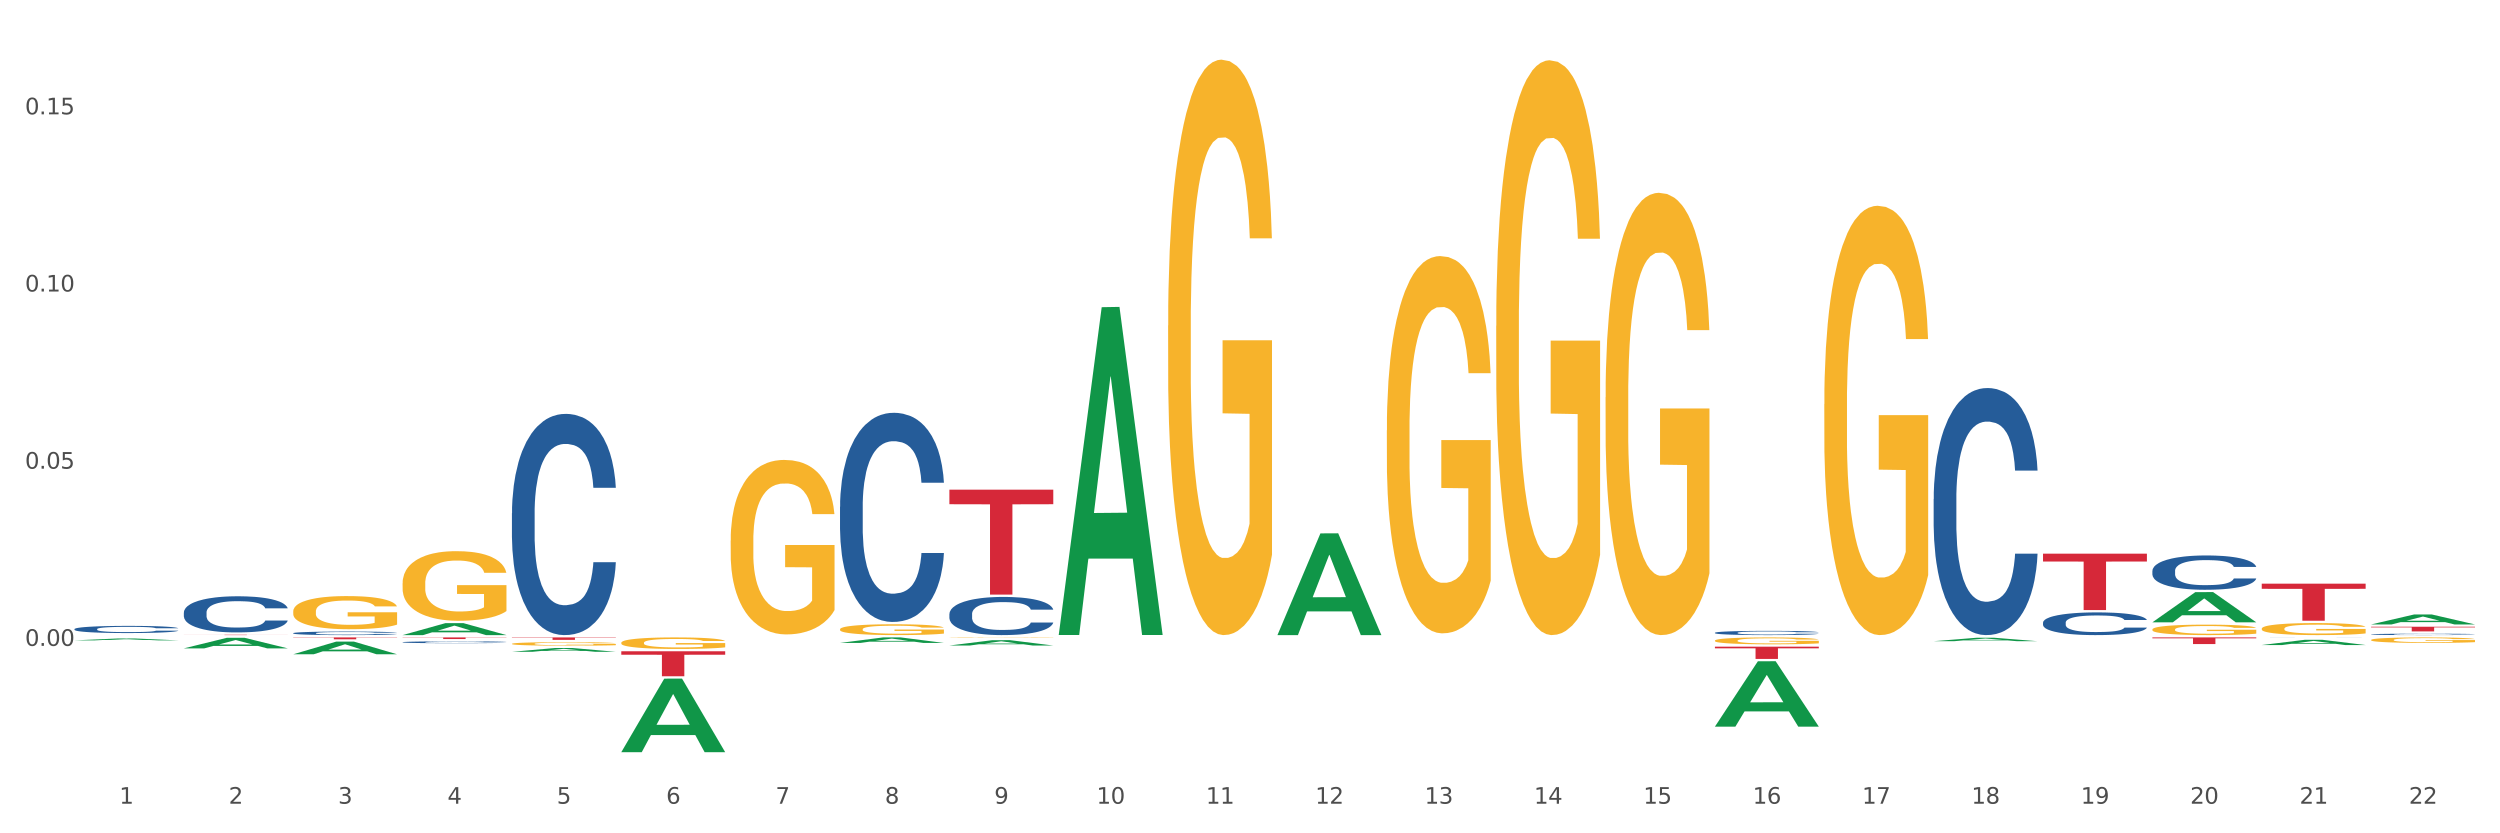 <?xml version="1.0" encoding="utf-8" standalone="no"?>
<!DOCTYPE svg PUBLIC "-//W3C//DTD SVG 1.1//EN"
  "http://www.w3.org/Graphics/SVG/1.1/DTD/svg11.dtd">
<svg xmlns:xlink="http://www.w3.org/1999/xlink" width="1080pt" height="360pt" viewBox="0 0 1080 360" xmlns="http://www.w3.org/2000/svg" version="1.1">
 <rect x="0" y="0" width="1080" height="360" fill="#333333" stroke="none"/>
 <defs>
  <style type="text/css">*{stroke-linejoin: round; stroke-linecap: butt}</style>
 </defs>
 <g id="figure_1">
  <g id="patch_1">
   <path d="M 0 360 
L 1080 360 
L 1080 0 
L 0 0 
z
" style="fill: #ffffff; stroke: #ffffff; stroke-linejoin: miter"/>
  </g>
  <g id="axes_1">
   <g id="matplotlib.axis_1">
    <g id="xtick_1">
     <g id="text_1">
      <!-- 1 -->
      <g style="fill: #4d4d4d" transform="translate(51.562 347.204) scale(0.096 -0.096)">
       <defs>
        <path id="DejaVuSans-31" d="M 794 531 
L 1825 531 
L 1825 4091 
L 703 3866 
L 703 4441 
L 1819 4666 
L 2450 4666 
L 2450 531 
L 3481 531 
L 3481 0 
L 794 0 
L 794 531 
z
" transform="scale(0.016)"/>
       </defs>
       <use xlink:href="#DejaVuSans-31"/>
      </g>
     </g>
    </g>
    <g id="xtick_2">
     <g id="text_2">
      <!-- 2 -->
      <g style="fill: #4d4d4d" transform="translate(98.807 347.204) scale(0.096 -0.096)">
       <defs>
        <path id="DejaVuSans-32" d="M 1228 531 
L 3431 531 
L 3431 0 
L 469 0 
L 469 531 
Q 828 903 1448 1529 
Q 2069 2156 2228 2338 
Q 2531 2678 2651 2914 
Q 2772 3150 2772 3378 
Q 2772 3750 2511 3984 
Q 2250 4219 1831 4219 
Q 1534 4219 1204 4116 
Q 875 4013 500 3803 
L 500 4441 
Q 881 4594 1212 4672 
Q 1544 4750 1819 4750 
Q 2544 4750 2975 4387 
Q 3406 4025 3406 3419 
Q 3406 3131 3298 2873 
Q 3191 2616 2906 2266 
Q 2828 2175 2409 1742 
Q 1991 1309 1228 531 
z
" transform="scale(0.016)"/>
       </defs>
       <use xlink:href="#DejaVuSans-32"/>
      </g>
     </g>
    </g>
    <g id="xtick_3">
     <g id="text_3">
      <!-- 3 -->
      <g style="fill: #4d4d4d" transform="translate(146.052 347.204) scale(0.096 -0.096)">
       <defs>
        <path id="DejaVuSans-33" d="M 2597 2516 
Q 3050 2419 3304 2112 
Q 3559 1806 3559 1356 
Q 3559 666 3084 287 
Q 2609 -91 1734 -91 
Q 1441 -91 1130 -33 
Q 819 25 488 141 
L 488 750 
Q 750 597 1062 519 
Q 1375 441 1716 441 
Q 2309 441 2620 675 
Q 2931 909 2931 1356 
Q 2931 1769 2642 2001 
Q 2353 2234 1838 2234 
L 1294 2234 
L 1294 2753 
L 1863 2753 
Q 2328 2753 2575 2939 
Q 2822 3125 2822 3475 
Q 2822 3834 2567 4026 
Q 2313 4219 1838 4219 
Q 1578 4219 1281 4162 
Q 984 4106 628 3988 
L 628 4550 
Q 988 4650 1302 4700 
Q 1616 4750 1894 4750 
Q 2613 4750 3031 4423 
Q 3450 4097 3450 3541 
Q 3450 3153 3228 2886 
Q 3006 2619 2597 2516 
z
" transform="scale(0.016)"/>
       </defs>
       <use xlink:href="#DejaVuSans-33"/>
      </g>
     </g>
    </g>
    <g id="xtick_4">
     <g id="text_4">
      <!-- 4 -->
      <g style="fill: #4d4d4d" transform="translate(193.297 347.204) scale(0.096 -0.096)">
       <defs>
        <path id="DejaVuSans-34" d="M 2419 4116 
L 825 1625 
L 2419 1625 
L 2419 4116 
z
M 2253 4666 
L 3047 4666 
L 3047 1625 
L 3713 1625 
L 3713 1100 
L 3047 1100 
L 3047 0 
L 2419 0 
L 2419 1100 
L 313 1100 
L 313 1709 
L 2253 4666 
z
" transform="scale(0.016)"/>
       </defs>
       <use xlink:href="#DejaVuSans-34"/>
      </g>
     </g>
    </g>
    <g id="xtick_5">
     <g id="text_5">
      <!-- 5 -->
      <g style="fill: #4d4d4d" transform="translate(240.542 347.204) scale(0.096 -0.096)">
       <defs>
        <path id="DejaVuSans-35" d="M 691 4666 
L 3169 4666 
L 3169 4134 
L 1269 4134 
L 1269 2991 
Q 1406 3038 1543 3061 
Q 1681 3084 1819 3084 
Q 2600 3084 3056 2656 
Q 3513 2228 3513 1497 
Q 3513 744 3044 326 
Q 2575 -91 1722 -91 
Q 1428 -91 1123 -41 
Q 819 9 494 109 
L 494 744 
Q 775 591 1075 516 
Q 1375 441 1709 441 
Q 2250 441 2565 725 
Q 2881 1009 2881 1497 
Q 2881 1984 2565 2268 
Q 2250 2553 1709 2553 
Q 1456 2553 1204 2497 
Q 953 2441 691 2322 
L 691 4666 
z
" transform="scale(0.016)"/>
       </defs>
       <use xlink:href="#DejaVuSans-35"/>
      </g>
     </g>
    </g>
    <g id="xtick_6">
     <g id="text_6">
      <!-- 6 -->
      <g style="fill: #4d4d4d" transform="translate(287.787 347.204) scale(0.096 -0.096)">
       <defs>
        <path id="DejaVuSans-36" d="M 2113 2584 
Q 1688 2584 1439 2293 
Q 1191 2003 1191 1497 
Q 1191 994 1439 701 
Q 1688 409 2113 409 
Q 2538 409 2786 701 
Q 3034 994 3034 1497 
Q 3034 2003 2786 2293 
Q 2538 2584 2113 2584 
z
M 3366 4563 
L 3366 3988 
Q 3128 4100 2886 4159 
Q 2644 4219 2406 4219 
Q 1781 4219 1451 3797 
Q 1122 3375 1075 2522 
Q 1259 2794 1537 2939 
Q 1816 3084 2150 3084 
Q 2853 3084 3261 2657 
Q 3669 2231 3669 1497 
Q 3669 778 3244 343 
Q 2819 -91 2113 -91 
Q 1303 -91 875 529 
Q 447 1150 447 2328 
Q 447 3434 972 4092 
Q 1497 4750 2381 4750 
Q 2619 4750 2861 4703 
Q 3103 4656 3366 4563 
z
" transform="scale(0.016)"/>
       </defs>
       <use xlink:href="#DejaVuSans-36"/>
      </g>
     </g>
    </g>
    <g id="xtick_7">
     <g id="text_7">
      <!-- 7 -->
      <g style="fill: #4d4d4d" transform="translate(335.032 347.204) scale(0.096 -0.096)">
       <defs>
        <path id="DejaVuSans-37" d="M 525 4666 
L 3525 4666 
L 3525 4397 
L 1831 0 
L 1172 0 
L 2766 4134 
L 525 4134 
L 525 4666 
z
" transform="scale(0.016)"/>
       </defs>
       <use xlink:href="#DejaVuSans-37"/>
      </g>
     </g>
    </g>
    <g id="xtick_8">
     <g id="text_8">
      <!-- 8 -->
      <g style="fill: #4d4d4d" transform="translate(382.276 347.204) scale(0.096 -0.096)">
       <defs>
        <path id="DejaVuSans-38" d="M 2034 2216 
Q 1584 2216 1326 1975 
Q 1069 1734 1069 1313 
Q 1069 891 1326 650 
Q 1584 409 2034 409 
Q 2484 409 2743 651 
Q 3003 894 3003 1313 
Q 3003 1734 2745 1975 
Q 2488 2216 2034 2216 
z
M 1403 2484 
Q 997 2584 770 2862 
Q 544 3141 544 3541 
Q 544 4100 942 4425 
Q 1341 4750 2034 4750 
Q 2731 4750 3128 4425 
Q 3525 4100 3525 3541 
Q 3525 3141 3298 2862 
Q 3072 2584 2669 2484 
Q 3125 2378 3379 2068 
Q 3634 1759 3634 1313 
Q 3634 634 3220 271 
Q 2806 -91 2034 -91 
Q 1263 -91 848 271 
Q 434 634 434 1313 
Q 434 1759 690 2068 
Q 947 2378 1403 2484 
z
M 1172 3481 
Q 1172 3119 1398 2916 
Q 1625 2713 2034 2713 
Q 2441 2713 2670 2916 
Q 2900 3119 2900 3481 
Q 2900 3844 2670 4047 
Q 2441 4250 2034 4250 
Q 1625 4250 1398 4047 
Q 1172 3844 1172 3481 
z
" transform="scale(0.016)"/>
       </defs>
       <use xlink:href="#DejaVuSans-38"/>
      </g>
     </g>
    </g>
    <g id="xtick_9">
     <g id="text_9">
      <!-- 9 -->
      <g style="fill: #4d4d4d" transform="translate(429.521 347.204) scale(0.096 -0.096)">
       <defs>
        <path id="DejaVuSans-39" d="M 703 97 
L 703 672 
Q 941 559 1184 500 
Q 1428 441 1663 441 
Q 2288 441 2617 861 
Q 2947 1281 2994 2138 
Q 2813 1869 2534 1725 
Q 2256 1581 1919 1581 
Q 1219 1581 811 2004 
Q 403 2428 403 3163 
Q 403 3881 828 4315 
Q 1253 4750 1959 4750 
Q 2769 4750 3195 4129 
Q 3622 3509 3622 2328 
Q 3622 1225 3098 567 
Q 2575 -91 1691 -91 
Q 1453 -91 1209 -44 
Q 966 3 703 97 
z
M 1959 2075 
Q 2384 2075 2632 2365 
Q 2881 2656 2881 3163 
Q 2881 3666 2632 3958 
Q 2384 4250 1959 4250 
Q 1534 4250 1286 3958 
Q 1038 3666 1038 3163 
Q 1038 2656 1286 2365 
Q 1534 2075 1959 2075 
z
" transform="scale(0.016)"/>
       </defs>
       <use xlink:href="#DejaVuSans-39"/>
      </g>
     </g>
    </g>
    <g id="xtick_10">
     <g id="text_10">
      <!-- 10 -->
      <g style="fill: #4d4d4d" transform="translate(473.712 347.204) scale(0.096 -0.096)">
       <defs>
        <path id="DejaVuSans-30" d="M 2034 4250 
Q 1547 4250 1301 3770 
Q 1056 3291 1056 2328 
Q 1056 1369 1301 889 
Q 1547 409 2034 409 
Q 2525 409 2770 889 
Q 3016 1369 3016 2328 
Q 3016 3291 2770 3770 
Q 2525 4250 2034 4250 
z
M 2034 4750 
Q 2819 4750 3233 4129 
Q 3647 3509 3647 2328 
Q 3647 1150 3233 529 
Q 2819 -91 2034 -91 
Q 1250 -91 836 529 
Q 422 1150 422 2328 
Q 422 3509 836 4129 
Q 1250 4750 2034 4750 
z
" transform="scale(0.016)"/>
       </defs>
       <use xlink:href="#DejaVuSans-31"/>
       <use xlink:href="#DejaVuSans-30" transform="translate(63.623 0)"/>
      </g>
     </g>
    </g>
    <g id="xtick_11">
     <g id="text_11">
      <!-- 11 -->
      <g style="fill: #4d4d4d" transform="translate(520.957 347.204) scale(0.096 -0.096)">
       <use xlink:href="#DejaVuSans-31"/>
       <use xlink:href="#DejaVuSans-31" transform="translate(63.623 0)"/>
      </g>
     </g>
    </g>
    <g id="xtick_12">
     <g id="text_12">
      <!-- 12 -->
      <g style="fill: #4d4d4d" transform="translate(568.202 347.204) scale(0.096 -0.096)">
       <use xlink:href="#DejaVuSans-31"/>
       <use xlink:href="#DejaVuSans-32" transform="translate(63.623 0)"/>
      </g>
     </g>
    </g>
    <g id="xtick_13">
     <g id="text_13">
      <!-- 13 -->
      <g style="fill: #4d4d4d" transform="translate(615.447 347.204) scale(0.096 -0.096)">
       <use xlink:href="#DejaVuSans-31"/>
       <use xlink:href="#DejaVuSans-33" transform="translate(63.623 0)"/>
      </g>
     </g>
    </g>
    <g id="xtick_14">
     <g id="text_14">
      <!-- 14 -->
      <g style="fill: #4d4d4d" transform="translate(662.692 347.204) scale(0.096 -0.096)">
       <use xlink:href="#DejaVuSans-31"/>
       <use xlink:href="#DejaVuSans-34" transform="translate(63.623 0)"/>
      </g>
     </g>
    </g>
    <g id="xtick_15">
     <g id="text_15">
      <!-- 15 -->
      <g style="fill: #4d4d4d" transform="translate(709.937 347.204) scale(0.096 -0.096)">
       <use xlink:href="#DejaVuSans-31"/>
       <use xlink:href="#DejaVuSans-35" transform="translate(63.623 0)"/>
      </g>
     </g>
    </g>
    <g id="xtick_16">
     <g id="text_16">
      <!-- 16 -->
      <g style="fill: #4d4d4d" transform="translate(757.181 347.204) scale(0.096 -0.096)">
       <use xlink:href="#DejaVuSans-31"/>
       <use xlink:href="#DejaVuSans-36" transform="translate(63.623 0)"/>
      </g>
     </g>
    </g>
    <g id="xtick_17">
     <g id="text_17">
      <!-- 17 -->
      <g style="fill: #4d4d4d" transform="translate(804.426 347.204) scale(0.096 -0.096)">
       <use xlink:href="#DejaVuSans-31"/>
       <use xlink:href="#DejaVuSans-37" transform="translate(63.623 0)"/>
      </g>
     </g>
    </g>
    <g id="xtick_18">
     <g id="text_18">
      <!-- 18 -->
      <g style="fill: #4d4d4d" transform="translate(851.671 347.204) scale(0.096 -0.096)">
       <use xlink:href="#DejaVuSans-31"/>
       <use xlink:href="#DejaVuSans-38" transform="translate(63.623 0)"/>
      </g>
     </g>
    </g>
    <g id="xtick_19">
     <g id="text_19">
      <!-- 19 -->
      <g style="fill: #4d4d4d" transform="translate(898.916 347.204) scale(0.096 -0.096)">
       <use xlink:href="#DejaVuSans-31"/>
       <use xlink:href="#DejaVuSans-39" transform="translate(63.623 0)"/>
      </g>
     </g>
    </g>
    <g id="xtick_20">
     <g id="text_20">
      <!-- 20 -->
      <g style="fill: #4d4d4d" transform="translate(946.161 347.204) scale(0.096 -0.096)">
       <use xlink:href="#DejaVuSans-32"/>
       <use xlink:href="#DejaVuSans-30" transform="translate(63.623 0)"/>
      </g>
     </g>
    </g>
    <g id="xtick_21">
     <g id="text_21">
      <!-- 21 -->
      <g style="fill: #4d4d4d" transform="translate(993.406 347.204) scale(0.096 -0.096)">
       <use xlink:href="#DejaVuSans-32"/>
       <use xlink:href="#DejaVuSans-31" transform="translate(63.623 0)"/>
      </g>
     </g>
    </g>
    <g id="xtick_22">
     <g id="text_22">
      <!-- 22 -->
      <g style="fill: #4d4d4d" transform="translate(1040.651 347.204) scale(0.096 -0.096)">
       <use xlink:href="#DejaVuSans-32"/>
       <use xlink:href="#DejaVuSans-32" transform="translate(63.623 0)"/>
      </g>
     </g>
    </g>
    <g id="xtick_23"/>
    <g id="xtick_24"/>
    <g id="xtick_25"/>
    <g id="xtick_26"/>
    <g id="xtick_27"/>
    <g id="xtick_28"/>
    <g id="xtick_29"/>
    <g id="xtick_30"/>
    <g id="xtick_31"/>
    <g id="xtick_32"/>
    <g id="xtick_33"/>
    <g id="xtick_34"/>
    <g id="xtick_35"/>
    <g id="xtick_36"/>
    <g id="xtick_37"/>
    <g id="xtick_38"/>
    <g id="xtick_39"/>
    <g id="xtick_40"/>
    <g id="xtick_41"/>
    <g id="xtick_42"/>
    <g id="xtick_43"/>
   </g>
   <g id="matplotlib.axis_2">
    <g id="ytick_1">
     <g id="text_23">
      <!-- 0.00 -->
      <g style="fill: #4d4d4d" transform="translate(10.8 279.011) scale(0.096 -0.096)">
       <defs>
        <path id="DejaVuSans-2e" d="M 684 794 
L 1344 794 
L 1344 0 
L 684 0 
L 684 794 
z
" transform="scale(0.016)"/>
       </defs>
       <use xlink:href="#DejaVuSans-30"/>
       <use xlink:href="#DejaVuSans-2e" transform="translate(63.623 0)"/>
       <use xlink:href="#DejaVuSans-30" transform="translate(95.41 0)"/>
       <use xlink:href="#DejaVuSans-30" transform="translate(159.033 0)"/>
      </g>
     </g>
    </g>
    <g id="ytick_2">
     <g id="text_24">
      <!-- 0.05 -->
      <g style="fill: #4d4d4d" transform="translate(10.8 202.473) scale(0.096 -0.096)">
       <use xlink:href="#DejaVuSans-30"/>
       <use xlink:href="#DejaVuSans-2e" transform="translate(63.623 0)"/>
       <use xlink:href="#DejaVuSans-30" transform="translate(95.41 0)"/>
       <use xlink:href="#DejaVuSans-35" transform="translate(159.033 0)"/>
      </g>
     </g>
    </g>
    <g id="ytick_3">
     <g id="text_25">
      <!-- 0.10 -->
      <g style="fill: #4d4d4d" transform="translate(10.8 125.935) scale(0.096 -0.096)">
       <use xlink:href="#DejaVuSans-30"/>
       <use xlink:href="#DejaVuSans-2e" transform="translate(63.623 0)"/>
       <use xlink:href="#DejaVuSans-31" transform="translate(95.41 0)"/>
       <use xlink:href="#DejaVuSans-30" transform="translate(159.033 0)"/>
      </g>
     </g>
    </g>
    <g id="ytick_4">
     <g id="text_26">
      <!-- 0.15 -->
      <g style="fill: #4d4d4d" transform="translate(10.8 49.397) scale(0.096 -0.096)">
       <use xlink:href="#DejaVuSans-30"/>
       <use xlink:href="#DejaVuSans-2e" transform="translate(63.623 0)"/>
       <use xlink:href="#DejaVuSans-31" transform="translate(95.41 0)"/>
       <use xlink:href="#DejaVuSans-35" transform="translate(159.033 0)"/>
      </g>
     </g>
    </g>
    <g id="ytick_5"/>
    <g id="ytick_6"/>
    <g id="ytick_7"/>
    <g id="ytick_8"/>
   </g>
   <g id="PolyCollection_1">
    <path d="M 32.175 276.64 
L 32.221 276.64 
L 50.73 275.827 
L 58.411 275.826 
L 77.058 276.642 
L 68.174 276.642 
L 64.148 276.452 
L 45.038 276.452 
L 44.899 276.455 
L 41.013 276.642 
L 32.175 276.642 
L 32.175 276.64 
L 47.444 276.339 
L 61.742 276.338 
L 54.663 276 
L 54.57 275.999 
L 54.478 276.001 
L 47.398 276.338 
L 47.444 276.339 
L 32.175 276.64 
z
" clip-path="url(#p955b808587)" style="fill: #109648"/>
    <path d="M 693.603 171.584 
L 693.656 171.41 
L 693.656 165.127 
L 693.762 159.718 
L 694.292 146.63 
L 695.087 135.811 
L 695.67 130.053 
L 696.253 125.341 
L 696.942 120.629 
L 697.789 115.743 
L 699.326 108.589 
L 700.28 104.924 
L 701.446 101.085 
L 703.565 95.501 
L 705.102 92.36 
L 706.692 89.743 
L 709.288 86.602 
L 710.984 85.206 
L 712.786 84.159 
L 714.958 83.461 
L 716.601 83.286 
L 720.204 83.81 
L 723.278 85.38 
L 724.761 86.602 
L 726.669 88.696 
L 727.676 90.092 
L 729.319 92.884 
L 731.014 96.548 
L 732.18 99.689 
L 733.929 105.622 
L 735.253 111.555 
L 736.472 118.884 
L 737.108 123.945 
L 737.585 128.657 
L 738.009 134.066 
L 738.433 142.617 
L 728.895 142.617 
L 728.524 136.509 
L 727.941 130.751 
L 727.093 125.167 
L 726.351 121.676 
L 725.079 117.314 
L 723.914 114.522 
L 722.695 112.428 
L 721.211 110.683 
L 720.045 109.81 
L 718.403 109.112 
L 715.17 109.287 
L 712.998 110.683 
L 711.514 112.428 
L 710.56 113.998 
L 709.712 115.743 
L 708.758 118.186 
L 707.646 121.851 
L 706.851 125.167 
L 706.056 129.355 
L 705.42 133.543 
L 704.837 138.429 
L 704.36 143.664 
L 703.989 149.073 
L 703.671 155.704 
L 703.406 166.698 
L 703.406 190.605 
L 703.512 196.014 
L 703.777 203.169 
L 704.095 208.578 
L 704.625 215.035 
L 705.102 219.398 
L 706.003 225.68 
L 707.01 230.915 
L 707.805 234.23 
L 708.599 237.022 
L 709.977 240.861 
L 711.514 244.002 
L 712.839 245.922 
L 714.64 247.667 
L 715.859 248.365 
L 716.919 248.714 
L 719.515 248.714 
L 721.37 248.19 
L 723.437 246.969 
L 725.026 245.398 
L 726.351 243.479 
L 727.835 240.338 
L 728.789 237.371 
L 728.789 200.9 
L 717.131 200.726 
L 717.131 176.47 
L 738.486 176.47 
L 738.486 247.667 
L 737.585 251.331 
L 736.578 254.647 
L 735.518 257.613 
L 733.929 261.278 
L 732.021 264.768 
L 730.325 267.211 
L 728.524 269.305 
L 726.404 271.225 
L 723.649 272.97 
L 721.953 273.668 
L 719.833 274.191 
L 717.343 274.366 
L 715.17 274.017 
L 713.051 273.144 
L 710.825 271.574 
L 708.652 269.305 
L 707.01 267.037 
L 705.367 264.245 
L 703.618 260.58 
L 702.241 257.09 
L 701.181 253.949 
L 700.015 249.935 
L 698.743 244.7 
L 697.789 239.989 
L 696.942 235.103 
L 696.041 228.821 
L 695.405 223.411 
L 694.769 216.606 
L 694.398 211.545 
L 693.974 203.692 
L 693.656 192.699 
L 693.603 171.584 
z
" clip-path="url(#p955b808587)" style="fill: #f7b32b"/>
    <path d="M 740.848 276.744 
L 740.901 276.741 
L 740.901 276.643 
L 741.007 276.558 
L 741.537 276.354 
L 742.332 276.185 
L 742.915 276.095 
L 743.498 276.021 
L 744.186 275.948 
L 745.034 275.871 
L 746.571 275.759 
L 747.525 275.702 
L 748.691 275.642 
L 750.81 275.555 
L 752.347 275.506 
L 753.937 275.465 
L 756.533 275.416 
L 758.229 275.394 
L 760.031 275.378 
L 762.203 275.367 
L 763.846 275.364 
L 767.449 275.372 
L 770.523 275.397 
L 772.006 275.416 
L 773.914 275.449 
L 774.921 275.47 
L 776.563 275.514 
L 778.259 275.571 
L 779.425 275.62 
L 781.174 275.713 
L 782.498 275.806 
L 783.717 275.92 
L 784.353 275.999 
L 784.83 276.073 
L 785.254 276.157 
L 785.678 276.291 
L 776.14 276.291 
L 775.769 276.196 
L 775.186 276.106 
L 774.338 276.018 
L 773.596 275.964 
L 772.324 275.896 
L 771.158 275.852 
L 769.94 275.819 
L 768.456 275.792 
L 767.29 275.778 
L 765.647 275.768 
L 762.415 275.77 
L 760.243 275.792 
L 758.759 275.819 
L 757.805 275.844 
L 756.957 275.871 
L 756.003 275.909 
L 754.891 275.967 
L 754.096 276.018 
L 753.301 276.084 
L 752.665 276.149 
L 752.082 276.226 
L 751.605 276.307 
L 751.234 276.392 
L 750.916 276.496 
L 750.651 276.667 
L 750.651 277.041 
L 750.757 277.125 
L 751.022 277.237 
L 751.34 277.322 
L 751.87 277.423 
L 752.347 277.491 
L 753.248 277.589 
L 754.255 277.671 
L 755.049 277.722 
L 755.844 277.766 
L 757.222 277.826 
L 758.759 277.875 
L 760.084 277.905 
L 761.885 277.932 
L 763.104 277.943 
L 764.164 277.949 
L 766.76 277.949 
L 768.615 277.941 
L 770.682 277.921 
L 772.271 277.897 
L 773.596 277.867 
L 775.08 277.818 
L 776.034 277.771 
L 776.034 277.202 
L 764.376 277.199 
L 764.376 276.82 
L 785.731 276.82 
L 785.731 277.932 
L 784.83 277.99 
L 783.823 278.041 
L 782.763 278.088 
L 781.174 278.145 
L 779.266 278.2 
L 777.57 278.238 
L 775.769 278.27 
L 773.649 278.3 
L 770.894 278.328 
L 769.198 278.339 
L 767.078 278.347 
L 764.588 278.349 
L 762.415 278.344 
L 760.295 278.33 
L 758.07 278.306 
L 755.897 278.27 
L 754.255 278.235 
L 752.612 278.191 
L 750.863 278.134 
L 749.486 278.08 
L 748.426 278.03 
L 747.26 277.968 
L 745.988 277.886 
L 745.034 277.812 
L 744.186 277.736 
L 743.286 277.638 
L 742.65 277.553 
L 742.014 277.447 
L 741.643 277.368 
L 741.219 277.245 
L 740.901 277.074 
L 740.848 276.744 
z
" clip-path="url(#p955b808587)" style="fill: #f7b32b"/>
    <path d="M 788.093 174.597 
L 788.146 174.427 
L 788.146 168.329 
L 788.252 163.078 
L 788.782 150.374 
L 789.577 139.872 
L 790.16 134.283 
L 790.743 129.709 
L 791.431 125.136 
L 792.279 120.393 
L 793.816 113.448 
L 794.77 109.891 
L 795.936 106.164 
L 798.055 100.744 
L 799.592 97.695 
L 801.182 95.154 
L 803.778 92.105 
L 805.474 90.75 
L 807.275 89.734 
L 809.448 89.056 
L 811.091 88.887 
L 814.694 89.395 
L 817.767 90.919 
L 819.251 92.105 
L 821.159 94.138 
L 822.166 95.493 
L 823.808 98.203 
L 825.504 101.76 
L 826.67 104.809 
L 828.418 110.568 
L 829.743 116.327 
L 830.962 123.442 
L 831.598 128.354 
L 832.075 132.927 
L 832.499 138.178 
L 832.923 146.478 
L 823.384 146.478 
L 823.013 140.55 
L 822.431 134.96 
L 821.583 129.54 
L 820.841 126.152 
L 819.569 121.917 
L 818.403 119.207 
L 817.185 117.174 
L 815.701 115.481 
L 814.535 114.634 
L 812.892 113.956 
L 809.66 114.125 
L 807.487 115.481 
L 806.004 117.174 
L 805.05 118.699 
L 804.202 120.393 
L 803.248 122.764 
L 802.135 126.321 
L 801.341 129.54 
L 800.546 133.605 
L 799.91 137.67 
L 799.327 142.413 
L 798.85 147.495 
L 798.479 152.746 
L 798.161 159.182 
L 797.896 169.854 
L 797.896 193.06 
L 798.002 198.311 
L 798.267 205.256 
L 798.585 210.507 
L 799.115 216.774 
L 799.592 221.009 
L 800.493 227.107 
L 801.499 232.188 
L 802.294 235.407 
L 803.089 238.117 
L 804.467 241.843 
L 806.004 244.892 
L 807.328 246.756 
L 809.13 248.449 
L 810.349 249.127 
L 811.409 249.466 
L 814.005 249.466 
L 815.86 248.958 
L 817.926 247.772 
L 819.516 246.247 
L 820.841 244.384 
L 822.325 241.335 
L 823.278 238.456 
L 823.278 203.054 
L 811.621 202.884 
L 811.621 179.339 
L 832.976 179.339 
L 832.976 248.449 
L 832.075 252.007 
L 831.068 255.225 
L 830.008 258.105 
L 828.418 261.662 
L 826.511 265.049 
L 824.815 267.421 
L 823.013 269.453 
L 820.894 271.317 
L 818.138 273.011 
L 816.443 273.688 
L 814.323 274.196 
L 811.833 274.366 
L 809.66 274.027 
L 807.54 273.18 
L 805.315 271.655 
L 803.142 269.453 
L 801.499 267.251 
L 799.857 264.541 
L 798.108 260.984 
L 796.73 257.596 
L 795.671 254.547 
L 794.505 250.651 
L 793.233 245.57 
L 792.279 240.996 
L 791.431 236.254 
L 790.531 230.156 
L 789.895 224.905 
L 789.259 218.299 
L 788.888 213.386 
L 788.464 205.764 
L 788.146 195.092 
L 788.093 174.597 
z
" clip-path="url(#p955b808587)" style="fill: #f7b32b"/>
    <path d="M 929.828 271.934 
L 929.881 271.93 
L 929.881 271.781 
L 929.987 271.653 
L 930.516 271.343 
L 931.311 271.087 
L 931.894 270.951 
L 932.477 270.839 
L 933.166 270.728 
L 934.014 270.612 
L 935.551 270.443 
L 936.504 270.356 
L 937.67 270.266 
L 939.79 270.133 
L 941.326 270.059 
L 942.916 269.997 
L 945.513 269.923 
L 947.208 269.89 
L 949.01 269.865 
L 951.183 269.849 
L 952.825 269.844 
L 956.429 269.857 
L 959.502 269.894 
L 960.986 269.923 
L 962.893 269.972 
L 963.9 270.005 
L 965.543 270.071 
L 967.239 270.158 
L 968.404 270.233 
L 970.153 270.373 
L 971.478 270.513 
L 972.697 270.687 
L 973.333 270.806 
L 973.809 270.918 
L 974.233 271.046 
L 974.657 271.248 
L 965.119 271.248 
L 964.748 271.104 
L 964.165 270.967 
L 963.317 270.835 
L 962.576 270.753 
L 961.304 270.65 
L 960.138 270.583 
L 958.919 270.534 
L 957.435 270.493 
L 956.27 270.472 
L 954.627 270.455 
L 951.395 270.46 
L 949.222 270.493 
L 947.738 270.534 
L 946.784 270.571 
L 945.937 270.612 
L 944.983 270.67 
L 943.87 270.757 
L 943.075 270.835 
L 942.28 270.934 
L 941.644 271.034 
L 941.062 271.149 
L 940.585 271.273 
L 940.214 271.401 
L 939.896 271.558 
L 939.631 271.818 
L 939.631 272.384 
L 939.737 272.512 
L 940.002 272.681 
L 940.32 272.809 
L 940.85 272.962 
L 941.326 273.065 
L 942.227 273.214 
L 943.234 273.338 
L 944.029 273.416 
L 944.824 273.482 
L 946.202 273.573 
L 947.738 273.647 
L 949.063 273.693 
L 950.865 273.734 
L 952.083 273.75 
L 953.143 273.759 
L 955.74 273.759 
L 957.594 273.746 
L 959.661 273.717 
L 961.251 273.68 
L 962.576 273.635 
L 964.059 273.561 
L 965.013 273.49 
L 965.013 272.627 
L 953.355 272.623 
L 953.355 272.049 
L 974.71 272.049 
L 974.71 273.734 
L 973.809 273.821 
L 972.803 273.899 
L 971.743 273.969 
L 970.153 274.056 
L 968.245 274.139 
L 966.55 274.196 
L 964.748 274.246 
L 962.629 274.291 
L 959.873 274.333 
L 958.177 274.349 
L 956.058 274.362 
L 953.567 274.366 
L 951.395 274.357 
L 949.275 274.337 
L 947.049 274.3 
L 944.877 274.246 
L 943.234 274.192 
L 941.591 274.126 
L 939.843 274.039 
L 938.465 273.957 
L 937.405 273.883 
L 936.239 273.788 
L 934.968 273.664 
L 934.014 273.552 
L 933.166 273.437 
L 932.265 273.288 
L 931.629 273.16 
L 930.993 272.999 
L 930.622 272.879 
L 930.199 272.693 
L 929.881 272.433 
L 929.828 271.934 
z
" clip-path="url(#p955b808587)" style="fill: #f7b32b"/>
    <path d="M 977.072 271.569 
L 977.125 271.564 
L 977.125 271.393 
L 977.231 271.246 
L 977.761 270.89 
L 978.556 270.596 
L 979.139 270.439 
L 979.722 270.311 
L 980.411 270.182 
L 981.259 270.049 
L 982.795 269.855 
L 983.749 269.755 
L 984.915 269.651 
L 987.035 269.499 
L 988.571 269.413 
L 990.161 269.342 
L 992.758 269.256 
L 994.453 269.219 
L 996.255 269.19 
L 998.428 269.171 
L 1000.07 269.166 
L 1003.674 269.181 
L 1006.747 269.223 
L 1008.231 269.256 
L 1010.138 269.313 
L 1011.145 269.351 
L 1012.788 269.427 
L 1014.484 269.527 
L 1015.649 269.613 
L 1017.398 269.774 
L 1018.723 269.936 
L 1019.942 270.135 
L 1020.577 270.273 
L 1021.054 270.401 
L 1021.478 270.548 
L 1021.902 270.781 
L 1012.364 270.781 
L 1011.993 270.615 
L 1011.41 270.458 
L 1010.562 270.306 
L 1009.82 270.211 
L 1008.549 270.092 
L 1007.383 270.016 
L 1006.164 269.959 
L 1004.68 269.912 
L 1003.515 269.888 
L 1001.872 269.869 
L 998.639 269.874 
L 996.467 269.912 
L 994.983 269.959 
L 994.029 270.002 
L 993.181 270.049 
L 992.228 270.116 
L 991.115 270.216 
L 990.32 270.306 
L 989.525 270.42 
L 988.889 270.534 
L 988.306 270.667 
L 987.829 270.809 
L 987.459 270.956 
L 987.141 271.137 
L 986.876 271.436 
L 986.876 272.086 
L 986.982 272.234 
L 987.247 272.428 
L 987.565 272.576 
L 988.094 272.751 
L 988.571 272.87 
L 989.472 273.041 
L 990.479 273.183 
L 991.274 273.274 
L 992.069 273.35 
L 993.446 273.454 
L 994.983 273.539 
L 996.308 273.592 
L 998.11 273.639 
L 999.328 273.658 
L 1000.388 273.668 
L 1002.985 273.668 
L 1004.839 273.653 
L 1006.906 273.62 
L 1008.496 273.577 
L 1009.82 273.525 
L 1011.304 273.44 
L 1012.258 273.359 
L 1012.258 272.367 
L 1000.6 272.362 
L 1000.6 271.702 
L 1021.955 271.702 
L 1021.955 273.639 
L 1021.054 273.739 
L 1020.047 273.829 
L 1018.988 273.91 
L 1017.398 274.01 
L 1015.49 274.105 
L 1013.795 274.171 
L 1011.993 274.228 
L 1009.873 274.28 
L 1007.118 274.328 
L 1005.422 274.347 
L 1003.303 274.361 
L 1000.812 274.366 
L 998.639 274.356 
L 996.52 274.332 
L 994.294 274.29 
L 992.122 274.228 
L 990.479 274.166 
L 988.836 274.09 
L 987.088 273.991 
L 985.71 273.896 
L 984.65 273.81 
L 983.484 273.701 
L 982.213 273.558 
L 981.259 273.43 
L 980.411 273.297 
L 979.51 273.126 
L 978.874 272.979 
L 978.238 272.794 
L 977.867 272.656 
L 977.443 272.443 
L 977.125 272.143 
L 977.072 271.569 
z
" clip-path="url(#p955b808587)" style="fill: #f7b32b"/>
    <path d="M 1024.317 276.46 
L 1024.37 276.458 
L 1024.37 276.38 
L 1024.476 276.313 
L 1025.006 276.15 
L 1025.801 276.016 
L 1026.384 275.945 
L 1026.967 275.886 
L 1027.656 275.828 
L 1028.504 275.767 
L 1030.04 275.678 
L 1030.994 275.633 
L 1032.16 275.585 
L 1034.28 275.516 
L 1035.816 275.477 
L 1037.406 275.444 
L 1040.002 275.405 
L 1041.698 275.388 
L 1043.5 275.375 
L 1045.672 275.366 
L 1047.315 275.364 
L 1050.918 275.371 
L 1053.992 275.39 
L 1055.476 275.405 
L 1057.383 275.431 
L 1058.39 275.449 
L 1060.033 275.483 
L 1061.728 275.529 
L 1062.894 275.568 
L 1064.643 275.641 
L 1065.968 275.715 
L 1067.186 275.806 
L 1067.822 275.869 
L 1068.299 275.927 
L 1068.723 275.994 
L 1069.147 276.1 
L 1059.609 276.1 
L 1059.238 276.025 
L 1058.655 275.953 
L 1057.807 275.884 
L 1057.065 275.841 
L 1055.793 275.786 
L 1054.628 275.752 
L 1053.409 275.726 
L 1051.925 275.704 
L 1050.759 275.693 
L 1049.117 275.685 
L 1045.884 275.687 
L 1043.712 275.704 
L 1042.228 275.726 
L 1041.274 275.745 
L 1040.426 275.767 
L 1039.473 275.797 
L 1038.36 275.843 
L 1037.565 275.884 
L 1036.77 275.936 
L 1036.134 275.988 
L 1035.551 276.048 
L 1035.074 276.113 
L 1034.703 276.181 
L 1034.385 276.263 
L 1034.121 276.399 
L 1034.121 276.696 
L 1034.227 276.763 
L 1034.491 276.852 
L 1034.809 276.919 
L 1035.339 276.999 
L 1035.816 277.053 
L 1036.717 277.131 
L 1037.724 277.196 
L 1038.519 277.237 
L 1039.314 277.272 
L 1040.691 277.32 
L 1042.228 277.359 
L 1043.553 277.383 
L 1045.354 277.404 
L 1046.573 277.413 
L 1047.633 277.417 
L 1050.23 277.417 
L 1052.084 277.411 
L 1054.151 277.396 
L 1055.741 277.376 
L 1057.065 277.352 
L 1058.549 277.313 
L 1059.503 277.276 
L 1059.503 276.824 
L 1047.845 276.822 
L 1047.845 276.521 
L 1069.2 276.521 
L 1069.2 277.404 
L 1068.299 277.45 
L 1067.292 277.491 
L 1066.233 277.528 
L 1064.643 277.573 
L 1062.735 277.616 
L 1061.04 277.647 
L 1059.238 277.673 
L 1057.118 277.697 
L 1054.363 277.718 
L 1052.667 277.727 
L 1050.547 277.733 
L 1048.057 277.736 
L 1045.884 277.731 
L 1043.765 277.72 
L 1041.539 277.701 
L 1039.367 277.673 
L 1037.724 277.645 
L 1036.081 277.61 
L 1034.333 277.564 
L 1032.955 277.521 
L 1031.895 277.482 
L 1030.729 277.432 
L 1029.457 277.367 
L 1028.504 277.309 
L 1027.656 277.248 
L 1026.755 277.17 
L 1026.119 277.103 
L 1025.483 277.019 
L 1025.112 276.956 
L 1024.688 276.858 
L 1024.37 276.722 
L 1024.317 276.46 
z
" clip-path="url(#p955b808587)" style="fill: #f7b32b"/>
    <path d="M 79.42 264.609 
L 79.473 264.595 
L 79.473 264.195 
L 79.632 263.653 
L 80.216 262.655 
L 80.958 261.899 
L 82.232 261.014 
L 82.921 260.643 
L 83.823 260.23 
L 85.68 259.559 
L 87.802 258.988 
L 89.288 258.675 
L 90.402 258.475 
L 92.895 258.118 
L 94.328 257.961 
L 95.813 257.833 
L 97.086 257.747 
L 99.209 257.648 
L 100.906 257.605 
L 102.869 257.591 
L 104.514 257.605 
L 106.689 257.662 
L 109.872 257.833 
L 111.092 257.933 
L 112.737 258.104 
L 114.435 258.332 
L 115.814 258.561 
L 117.406 258.889 
L 119.05 259.317 
L 120.642 259.859 
L 121.756 260.358 
L 122.658 260.886 
L 123.454 261.528 
L 124.037 262.227 
L 124.303 262.812 
L 114.594 262.812 
L 114.329 262.284 
L 113.798 261.713 
L 113.268 261.328 
L 112.684 261.014 
L 111.782 260.657 
L 110.986 260.429 
L 109.66 260.158 
L 108.44 259.987 
L 107.432 259.887 
L 106.212 259.802 
L 103.612 259.716 
L 101.755 259.716 
L 100.588 259.745 
L 99.156 259.816 
L 97.935 259.916 
L 96.503 260.087 
L 95.389 260.272 
L 94.275 260.515 
L 93.638 260.686 
L 92.683 261 
L 92.046 261.257 
L 91.198 261.699 
L 90.72 262.013 
L 89.871 262.826 
L 89.5 263.425 
L 89.341 263.839 
L 89.235 264.295 
L 89.235 266.52 
L 89.553 267.519 
L 89.818 267.947 
L 90.243 268.432 
L 91.038 269.06 
L 92.206 269.673 
L 93.426 270.115 
L 94.434 270.386 
L 95.389 270.586 
L 96.344 270.743 
L 97.511 270.885 
L 98.466 270.971 
L 99.898 271.057 
L 101.596 271.099 
L 102.922 271.099 
L 105.628 271.028 
L 106.848 270.957 
L 108.015 270.857 
L 109.289 270.7 
L 110.297 270.529 
L 110.88 270.4 
L 111.835 270.129 
L 112.578 269.844 
L 113.214 269.516 
L 113.639 269.231 
L 114.116 268.803 
L 114.488 268.318 
L 114.594 268.061 
L 124.303 268.061 
L 124.09 268.575 
L 123.719 269.074 
L 122.976 269.744 
L 122.393 270.129 
L 121.491 270.6 
L 120.536 271 
L 119.209 271.442 
L 117.989 271.77 
L 116.716 272.055 
L 115.337 272.312 
L 112.843 272.669 
L 111.941 272.768 
L 110.031 272.94 
L 108.546 273.039 
L 106.371 273.139 
L 104.142 273.196 
L 101.808 273.211 
L 99.739 273.182 
L 97.458 273.097 
L 96.025 273.011 
L 94.434 272.883 
L 92.577 272.683 
L 90.826 272.44 
L 89.182 272.155 
L 87.643 271.827 
L 86.211 271.456 
L 84.354 270.843 
L 82.974 270.244 
L 81.966 269.687 
L 81.277 269.216 
L 80.587 268.617 
L 80.216 268.204 
L 79.632 267.205 
L 79.42 266.278 
L 79.42 264.609 
z
" clip-path="url(#p955b808587)" style="fill: #255c99"/>
    <path d="M 646.358 140.78 
L 646.411 140.553 
L 646.411 132.388 
L 646.517 125.358 
L 647.047 108.348 
L 647.842 94.286 
L 648.425 86.802 
L 649.008 80.678 
L 649.697 74.554 
L 650.545 68.204 
L 652.081 58.905 
L 653.035 54.142 
L 654.201 49.153 
L 656.321 41.895 
L 657.857 37.813 
L 659.447 34.411 
L 662.043 30.328 
L 663.739 28.514 
L 665.541 27.153 
L 667.713 26.246 
L 669.356 26.019 
L 672.959 26.699 
L 676.033 28.741 
L 677.517 30.328 
L 679.424 33.05 
L 680.431 34.864 
L 682.074 38.493 
L 683.769 43.256 
L 684.935 47.338 
L 686.684 55.049 
L 688.009 62.761 
L 689.227 72.286 
L 689.863 78.863 
L 690.34 84.987 
L 690.764 92.018 
L 691.188 103.131 
L 681.65 103.131 
L 681.279 95.193 
L 680.696 87.709 
L 679.848 80.451 
L 679.106 75.915 
L 677.835 70.245 
L 676.669 66.616 
L 675.45 63.895 
L 673.966 61.627 
L 672.8 60.493 
L 671.158 59.585 
L 667.925 59.812 
L 665.753 61.627 
L 664.269 63.895 
L 663.315 65.936 
L 662.467 68.204 
L 661.514 71.379 
L 660.401 76.142 
L 659.606 80.451 
L 658.811 85.894 
L 658.175 91.338 
L 657.592 97.688 
L 657.115 104.492 
L 656.744 111.523 
L 656.426 120.141 
L 656.162 134.43 
L 656.162 165.501 
L 656.268 172.532 
L 656.532 181.831 
L 656.85 188.862 
L 657.38 197.253 
L 657.857 202.923 
L 658.758 211.088 
L 659.765 217.892 
L 660.56 222.202 
L 661.355 225.83 
L 662.732 230.82 
L 664.269 234.902 
L 665.594 237.397 
L 667.395 239.665 
L 668.614 240.572 
L 669.674 241.026 
L 672.271 241.026 
L 674.125 240.346 
L 676.192 238.758 
L 677.782 236.717 
L 679.106 234.222 
L 680.59 230.14 
L 681.544 226.284 
L 681.544 178.883 
L 669.886 178.656 
L 669.886 147.13 
L 691.241 147.13 
L 691.241 239.665 
L 690.34 244.428 
L 689.333 248.737 
L 688.274 252.593 
L 686.684 257.356 
L 684.776 261.892 
L 683.081 265.067 
L 681.279 267.788 
L 679.159 270.283 
L 676.404 272.551 
L 674.708 273.458 
L 672.588 274.139 
L 670.098 274.366 
L 667.925 273.912 
L 665.806 272.778 
L 663.58 270.737 
L 661.408 267.788 
L 659.765 264.84 
L 658.122 261.211 
L 656.374 256.448 
L 654.996 251.912 
L 653.936 247.83 
L 652.77 242.614 
L 651.498 235.81 
L 650.545 229.686 
L 649.697 223.336 
L 648.796 215.171 
L 648.16 208.14 
L 647.524 199.295 
L 647.153 192.717 
L 646.729 182.511 
L 646.411 168.223 
L 646.358 140.78 
z
" clip-path="url(#p955b808587)" style="fill: #f7b32b"/>
    <path d="M 79.42 274.209 
L 124.303 274.209 
L 124.303 274.231 
L 106.647 274.231 
L 106.647 274.366 
L 96.969 274.366 
L 96.969 274.231 
L 79.42 274.231 
L 79.42 274.209 
L 79.42 274.209 
z
" clip-path="url(#p955b808587)" style="fill: #d62839"/>
    <path d="M 173.91 275.364 
L 218.792 275.364 
L 218.792 275.462 
L 201.137 275.462 
L 201.137 276.067 
L 191.459 276.067 
L 191.459 275.462 
L 173.91 275.462 
L 173.91 275.365 
L 173.91 275.364 
z
" clip-path="url(#p955b808587)" style="fill: #d62839"/>
    <path d="M 221.154 275.364 
L 266.037 275.364 
L 266.037 275.511 
L 248.382 275.512 
L 248.382 276.424 
L 238.703 276.424 
L 238.703 275.512 
L 221.154 275.511 
L 221.154 275.365 
L 221.154 275.364 
z
" clip-path="url(#p955b808587)" style="fill: #d62839"/>
    <path d="M 268.399 281.351 
L 313.282 281.351 
L 313.282 282.851 
L 295.627 282.861 
L 295.627 292.147 
L 285.948 292.147 
L 285.948 282.861 
L 268.399 282.851 
L 268.399 281.361 
L 268.399 281.351 
z
" clip-path="url(#p955b808587)" style="fill: #d62839"/>
    <path d="M 410.134 211.523 
L 455.017 211.523 
L 455.017 217.825 
L 437.361 217.867 
L 437.361 256.873 
L 427.683 256.873 
L 427.683 217.867 
L 410.134 217.825 
L 410.134 211.565 
L 410.134 211.523 
z
" clip-path="url(#p955b808587)" style="fill: #d62839"/>
    <path d="M 740.848 279.348 
L 785.731 279.348 
L 785.731 280.084 
L 768.075 280.089 
L 768.075 284.647 
L 758.397 284.647 
L 758.397 280.089 
L 740.848 280.084 
L 740.848 279.353 
L 740.848 279.348 
z
" clip-path="url(#p955b808587)" style="fill: #d62839"/>
    <path d="M 882.583 239.191 
L 927.465 239.191 
L 927.465 242.577 
L 909.81 242.6 
L 909.81 263.558 
L 900.132 263.558 
L 900.132 242.6 
L 882.583 242.577 
L 882.583 239.214 
L 882.583 239.191 
z
" clip-path="url(#p955b808587)" style="fill: #d62839"/>
    <path d="M 929.828 275.364 
L 974.71 275.364 
L 974.71 275.763 
L 957.055 275.766 
L 957.055 278.235 
L 947.377 278.235 
L 947.377 275.766 
L 929.828 275.763 
L 929.828 275.367 
L 929.828 275.364 
z
" clip-path="url(#p955b808587)" style="fill: #d62839"/>
    <path d="M 126.665 275.364 
L 171.547 275.364 
L 171.547 275.477 
L 153.892 275.478 
L 153.892 276.176 
L 144.214 276.176 
L 144.214 275.478 
L 126.665 275.477 
L 126.665 275.365 
L 126.665 275.364 
z
" clip-path="url(#p955b808587)" style="fill: #d62839"/>
    <path d="M 599.113 185.937 
L 599.166 185.788 
L 599.166 180.429 
L 599.272 175.815 
L 599.802 164.651 
L 600.597 155.421 
L 601.18 150.509 
L 601.763 146.49 
L 602.452 142.471 
L 603.3 138.303 
L 604.836 132.2 
L 605.79 129.074 
L 606.956 125.799 
L 609.076 121.035 
L 610.612 118.356 
L 612.202 116.123 
L 614.799 113.443 
L 616.494 112.253 
L 618.296 111.359 
L 620.469 110.764 
L 622.111 110.615 
L 625.715 111.062 
L 628.788 112.401 
L 630.272 113.443 
L 632.179 115.23 
L 633.186 116.421 
L 634.829 118.802 
L 636.525 121.928 
L 637.69 124.608 
L 639.439 129.669 
L 640.764 134.73 
L 641.983 140.982 
L 642.618 145.299 
L 643.095 149.318 
L 643.519 153.933 
L 643.943 161.227 
L 634.405 161.227 
L 634.034 156.017 
L 633.451 151.104 
L 632.603 146.341 
L 631.861 143.364 
L 630.59 139.642 
L 629.424 137.261 
L 628.205 135.474 
L 626.721 133.986 
L 625.556 133.242 
L 623.913 132.646 
L 620.68 132.795 
L 618.508 133.986 
L 617.024 135.474 
L 616.07 136.814 
L 615.222 138.303 
L 614.269 140.387 
L 613.156 143.513 
L 612.361 146.341 
L 611.566 149.914 
L 610.93 153.486 
L 610.347 157.654 
L 609.87 162.12 
L 609.5 166.735 
L 609.182 172.391 
L 608.917 181.769 
L 608.917 202.163 
L 609.023 206.777 
L 609.288 212.88 
L 609.606 217.495 
L 610.135 223.003 
L 610.612 226.724 
L 611.513 232.083 
L 612.52 236.549 
L 613.315 239.377 
L 614.11 241.759 
L 615.487 245.034 
L 617.024 247.713 
L 618.349 249.351 
L 620.151 250.839 
L 621.369 251.435 
L 622.429 251.732 
L 625.026 251.732 
L 626.88 251.286 
L 628.947 250.244 
L 630.537 248.904 
L 631.861 247.267 
L 633.345 244.587 
L 634.299 242.057 
L 634.299 210.945 
L 622.641 210.796 
L 622.641 190.105 
L 643.996 190.105 
L 643.996 250.839 
L 643.095 253.965 
L 642.088 256.793 
L 641.029 259.324 
L 639.439 262.45 
L 637.531 265.427 
L 635.836 267.511 
L 634.034 269.297 
L 631.914 270.935 
L 629.159 272.423 
L 627.463 273.019 
L 625.344 273.465 
L 622.853 273.614 
L 620.68 273.317 
L 618.561 272.572 
L 616.335 271.233 
L 614.163 269.297 
L 612.52 267.362 
L 610.877 264.981 
L 609.129 261.855 
L 607.751 258.877 
L 606.691 256.198 
L 605.525 252.774 
L 604.254 248.309 
L 603.3 244.289 
L 602.452 240.121 
L 601.551 234.762 
L 600.915 230.148 
L 600.279 224.342 
L 599.908 220.026 
L 599.484 213.327 
L 599.166 203.949 
L 599.113 185.937 
z
" clip-path="url(#p955b808587)" style="fill: #f7b32b"/>
    <path d="M 504.624 140.641 
L 504.677 140.413 
L 504.677 132.24 
L 504.783 125.202 
L 505.313 108.174 
L 506.107 94.098 
L 506.69 86.606 
L 507.273 80.476 
L 507.962 74.346 
L 508.81 67.988 
L 510.347 58.68 
L 511.301 53.912 
L 512.466 48.917 
L 514.586 41.652 
L 516.123 37.565 
L 517.712 34.16 
L 520.309 30.073 
L 522.005 28.257 
L 523.806 26.895 
L 525.979 25.987 
L 527.621 25.759 
L 531.225 26.441 
L 534.298 28.484 
L 535.782 30.073 
L 537.69 32.798 
L 538.696 34.614 
L 540.339 38.247 
L 542.035 43.014 
L 543.201 47.101 
L 544.949 54.82 
L 546.274 62.54 
L 547.493 72.075 
L 548.129 78.659 
L 548.606 84.789 
L 549.029 91.827 
L 549.453 102.952 
L 539.915 102.952 
L 539.544 95.006 
L 538.961 87.514 
L 538.114 80.249 
L 537.372 75.708 
L 536.1 70.032 
L 534.934 66.399 
L 533.715 63.675 
L 532.232 61.404 
L 531.066 60.269 
L 529.423 59.361 
L 526.191 59.588 
L 524.018 61.404 
L 522.534 63.675 
L 521.581 65.718 
L 520.733 67.988 
L 519.779 71.167 
L 518.666 75.935 
L 517.871 80.249 
L 517.076 85.697 
L 516.441 91.146 
L 515.858 97.503 
L 515.381 104.315 
L 515.01 111.353 
L 514.692 119.98 
L 514.427 134.283 
L 514.427 165.388 
L 514.533 172.426 
L 514.798 181.734 
L 515.116 188.772 
L 515.646 197.173 
L 516.123 202.849 
L 517.023 211.022 
L 518.03 217.833 
L 518.825 222.147 
L 519.62 225.78 
L 520.998 230.774 
L 522.534 234.861 
L 523.859 237.359 
L 525.661 239.629 
L 526.88 240.537 
L 527.939 240.991 
L 530.536 240.991 
L 532.391 240.31 
L 534.457 238.721 
L 536.047 236.677 
L 537.372 234.18 
L 538.855 230.093 
L 539.809 226.234 
L 539.809 178.783 
L 528.151 178.556 
L 528.151 146.998 
L 549.506 146.998 
L 549.506 239.629 
L 548.606 244.397 
L 547.599 248.71 
L 546.539 252.57 
L 544.949 257.338 
L 543.042 261.879 
L 541.346 265.057 
L 539.544 267.782 
L 537.425 270.279 
L 534.669 272.549 
L 532.973 273.458 
L 530.854 274.139 
L 528.363 274.366 
L 526.191 273.912 
L 524.071 272.776 
L 521.846 270.733 
L 519.673 267.782 
L 518.03 264.83 
L 516.388 261.197 
L 514.639 256.43 
L 513.261 251.889 
L 512.201 247.802 
L 511.036 242.58 
L 509.764 235.769 
L 508.81 229.639 
L 507.962 223.282 
L 507.061 215.109 
L 506.425 208.071 
L 505.79 199.216 
L 505.419 192.632 
L 504.995 182.415 
L 504.677 168.112 
L 504.624 140.641 
z
" clip-path="url(#p955b808587)" style="fill: #f7b32b"/>
    <path d="M 410.134 275.451 
L 410.187 275.451 
L 410.187 275.445 
L 410.293 275.44 
L 410.823 275.427 
L 411.618 275.416 
L 412.201 275.41 
L 412.784 275.406 
L 413.472 275.401 
L 414.32 275.396 
L 415.857 275.389 
L 416.811 275.385 
L 417.977 275.382 
L 420.096 275.376 
L 421.633 275.373 
L 423.223 275.37 
L 425.819 275.367 
L 427.515 275.366 
L 429.316 275.365 
L 431.489 275.364 
L 433.132 275.364 
L 436.735 275.365 
L 439.808 275.366 
L 441.292 275.367 
L 443.2 275.369 
L 444.207 275.371 
L 445.849 275.374 
L 447.545 275.377 
L 448.711 275.38 
L 450.459 275.386 
L 451.784 275.392 
L 453.003 275.399 
L 453.639 275.404 
L 454.116 275.409 
L 454.54 275.414 
L 454.964 275.423 
L 445.425 275.423 
L 445.054 275.417 
L 444.472 275.411 
L 443.624 275.405 
L 442.882 275.402 
L 441.61 275.398 
L 440.444 275.395 
L 439.226 275.393 
L 437.742 275.391 
L 436.576 275.39 
L 434.933 275.39 
L 431.701 275.39 
L 429.528 275.391 
L 428.045 275.393 
L 427.091 275.394 
L 426.243 275.396 
L 425.289 275.399 
L 424.176 275.402 
L 423.382 275.405 
L 422.587 275.41 
L 421.951 275.414 
L 421.368 275.419 
L 420.891 275.424 
L 420.52 275.429 
L 420.202 275.436 
L 419.937 275.447 
L 419.937 275.47 
L 420.043 275.476 
L 420.308 275.483 
L 420.626 275.488 
L 421.156 275.494 
L 421.633 275.499 
L 422.534 275.505 
L 423.54 275.51 
L 424.335 275.513 
L 425.13 275.516 
L 426.508 275.52 
L 428.045 275.523 
L 429.369 275.525 
L 431.171 275.527 
L 432.39 275.527 
L 433.45 275.528 
L 436.046 275.528 
L 437.901 275.527 
L 439.967 275.526 
L 441.557 275.524 
L 442.882 275.522 
L 444.366 275.519 
L 445.319 275.516 
L 445.319 275.48 
L 433.662 275.48 
L 433.662 275.456 
L 455.017 275.456 
L 455.017 275.527 
L 454.116 275.53 
L 453.109 275.533 
L 452.049 275.536 
L 450.459 275.54 
L 448.552 275.543 
L 446.856 275.546 
L 445.054 275.548 
L 442.935 275.55 
L 440.179 275.552 
L 438.484 275.552 
L 436.364 275.553 
L 433.874 275.553 
L 431.701 275.553 
L 429.581 275.552 
L 427.356 275.55 
L 425.183 275.548 
L 423.54 275.546 
L 421.898 275.543 
L 420.149 275.539 
L 418.771 275.536 
L 417.712 275.533 
L 416.546 275.529 
L 415.274 275.524 
L 414.32 275.519 
L 413.472 275.514 
L 412.572 275.508 
L 411.936 275.503 
L 411.3 275.496 
L 410.929 275.491 
L 410.505 275.483 
L 410.187 275.472 
L 410.134 275.451 
z
" clip-path="url(#p955b808587)" style="fill: #f7b32b"/>
    <path d="M 126.665 273.521 
L 126.718 273.519 
L 126.718 273.48 
L 126.877 273.427 
L 127.461 273.329 
L 128.203 273.255 
L 129.477 273.168 
L 130.166 273.131 
L 131.068 273.091 
L 132.925 273.025 
L 135.047 272.969 
L 136.533 272.938 
L 137.647 272.918 
L 140.14 272.883 
L 141.573 272.868 
L 143.058 272.855 
L 144.331 272.847 
L 146.453 272.837 
L 148.151 272.833 
L 150.114 272.831 
L 151.759 272.833 
L 153.934 272.838 
L 157.117 272.855 
L 158.337 272.865 
L 159.982 272.882 
L 161.68 272.904 
L 163.059 272.927 
L 164.651 272.959 
L 166.295 273.001 
L 167.887 273.054 
L 169.001 273.103 
L 169.903 273.155 
L 170.699 273.218 
L 171.282 273.287 
L 171.547 273.344 
L 161.839 273.344 
L 161.573 273.292 
L 161.043 273.236 
L 160.512 273.199 
L 159.929 273.168 
L 159.027 273.133 
L 158.231 273.11 
L 156.905 273.084 
L 155.685 273.067 
L 154.677 273.057 
L 153.456 273.049 
L 150.857 273.04 
L 149 273.04 
L 147.833 273.043 
L 146.4 273.05 
L 145.18 273.06 
L 143.748 273.077 
L 142.634 273.095 
L 141.52 273.119 
L 140.883 273.135 
L 139.928 273.166 
L 139.291 273.192 
L 138.442 273.235 
L 137.965 273.266 
L 137.116 273.346 
L 136.745 273.404 
L 136.586 273.445 
L 136.48 273.49 
L 136.48 273.709 
L 136.798 273.807 
L 137.063 273.849 
L 137.488 273.896 
L 138.283 273.958 
L 139.45 274.018 
L 140.671 274.062 
L 141.679 274.088 
L 142.634 274.108 
L 143.589 274.123 
L 144.756 274.137 
L 145.711 274.146 
L 147.143 274.154 
L 148.841 274.158 
L 150.167 274.158 
L 152.873 274.151 
L 154.093 274.144 
L 155.26 274.134 
L 156.533 274.119 
L 157.541 274.102 
L 158.125 274.09 
L 159.08 274.063 
L 159.823 274.035 
L 160.459 274.003 
L 160.884 273.975 
L 161.361 273.933 
L 161.733 273.885 
L 161.839 273.86 
L 171.547 273.86 
L 171.335 273.91 
L 170.964 273.959 
L 170.221 274.025 
L 169.637 274.063 
L 168.736 274.109 
L 167.781 274.148 
L 166.454 274.192 
L 165.234 274.224 
L 163.961 274.252 
L 162.581 274.277 
L 160.088 274.312 
L 159.186 274.322 
L 157.276 274.339 
L 155.791 274.349 
L 153.616 274.359 
L 151.387 274.364 
L 149.053 274.366 
L 146.984 274.363 
L 144.703 274.354 
L 143.27 274.346 
L 141.679 274.333 
L 139.822 274.314 
L 138.071 274.29 
L 136.426 274.262 
L 134.888 274.23 
L 133.456 274.193 
L 131.599 274.133 
L 130.219 274.074 
L 129.211 274.02 
L 128.522 273.973 
L 127.832 273.915 
L 127.461 273.874 
L 126.877 273.776 
L 126.665 273.685 
L 126.665 273.521 
z
" clip-path="url(#p955b808587)" style="fill: #255c99"/>
    <path d="M 173.91 277.427 
L 173.963 277.427 
L 173.963 277.406 
L 174.122 277.378 
L 174.705 277.327 
L 175.448 277.288 
L 176.721 277.242 
L 177.411 277.223 
L 178.313 277.202 
L 180.17 277.167 
L 182.292 277.138 
L 183.777 277.122 
L 184.892 277.111 
L 187.385 277.093 
L 188.817 277.085 
L 190.303 277.078 
L 191.576 277.074 
L 193.698 277.069 
L 195.396 277.067 
L 197.359 277.066 
L 199.004 277.067 
L 201.179 277.069 
L 204.362 277.078 
L 205.582 277.083 
L 207.227 277.092 
L 208.924 277.104 
L 210.304 277.116 
L 211.895 277.133 
L 213.54 277.155 
L 215.132 277.183 
L 216.246 277.208 
L 217.148 277.236 
L 217.943 277.269 
L 218.527 277.305 
L 218.792 277.335 
L 209.084 277.335 
L 208.818 277.308 
L 208.288 277.278 
L 207.757 277.258 
L 207.174 277.242 
L 206.272 277.224 
L 205.476 277.212 
L 204.15 277.198 
L 202.929 277.189 
L 201.921 277.184 
L 200.701 277.18 
L 198.102 277.175 
L 196.245 277.175 
L 195.078 277.177 
L 193.645 277.18 
L 192.425 277.186 
L 190.993 277.194 
L 189.879 277.204 
L 188.764 277.216 
L 188.128 277.225 
L 187.173 277.241 
L 186.536 277.255 
L 185.687 277.277 
L 185.21 277.294 
L 184.361 277.336 
L 183.99 277.366 
L 183.83 277.388 
L 183.724 277.411 
L 183.724 277.526 
L 184.043 277.577 
L 184.308 277.599 
L 184.732 277.624 
L 185.528 277.657 
L 186.695 277.688 
L 187.916 277.711 
L 188.924 277.725 
L 189.879 277.735 
L 190.833 277.744 
L 192.001 277.751 
L 192.956 277.755 
L 194.388 277.76 
L 196.086 277.762 
L 197.412 277.762 
L 200.118 277.758 
L 201.338 277.755 
L 202.505 277.749 
L 203.778 277.741 
L 204.786 277.733 
L 205.37 277.726 
L 206.325 277.712 
L 207.068 277.697 
L 207.704 277.68 
L 208.129 277.666 
L 208.606 277.644 
L 208.977 277.619 
L 209.084 277.605 
L 218.792 277.605 
L 218.58 277.632 
L 218.209 277.658 
L 217.466 277.692 
L 216.882 277.712 
L 215.98 277.736 
L 215.026 277.757 
L 213.699 277.78 
L 212.479 277.796 
L 211.206 277.811 
L 209.826 277.824 
L 207.333 277.843 
L 206.431 277.848 
L 204.521 277.857 
L 203.036 277.862 
L 200.86 277.867 
L 198.632 277.87 
L 196.298 277.871 
L 194.229 277.869 
L 191.948 277.865 
L 190.515 277.86 
L 188.924 277.854 
L 187.067 277.844 
L 185.316 277.831 
L 183.671 277.816 
L 182.133 277.799 
L 180.7 277.78 
L 178.844 277.749 
L 177.464 277.718 
L 176.456 277.689 
L 175.766 277.665 
L 175.077 277.634 
L 174.705 277.613 
L 174.122 277.561 
L 173.91 277.513 
L 173.91 277.427 
z
" clip-path="url(#p955b808587)" style="fill: #255c99"/>
    <path d="M 221.154 221.737 
L 221.208 221.65 
L 221.208 219.206 
L 221.367 215.89 
L 221.95 209.78 
L 222.693 205.154 
L 223.966 199.743 
L 224.656 197.474 
L 225.558 194.943 
L 227.415 190.841 
L 229.537 187.35 
L 231.022 185.43 
L 232.136 184.208 
L 234.63 182.026 
L 236.062 181.066 
L 237.548 180.28 
L 238.821 179.756 
L 240.943 179.146 
L 242.641 178.884 
L 244.604 178.796 
L 246.248 178.884 
L 248.424 179.233 
L 251.607 180.28 
L 252.827 180.891 
L 254.472 181.938 
L 256.169 183.335 
L 257.549 184.731 
L 259.14 186.739 
L 260.785 189.357 
L 262.376 192.674 
L 263.491 195.728 
L 264.392 198.958 
L 265.188 202.885 
L 265.772 207.162 
L 266.037 210.74 
L 256.328 210.74 
L 256.063 207.511 
L 255.533 204.02 
L 255.002 201.663 
L 254.419 199.743 
L 253.517 197.561 
L 252.721 196.165 
L 251.395 194.506 
L 250.174 193.459 
L 249.166 192.848 
L 247.946 192.325 
L 245.347 191.801 
L 243.49 191.801 
L 242.323 191.975 
L 240.89 192.412 
L 239.67 193.023 
L 238.237 194.07 
L 237.123 195.205 
L 236.009 196.688 
L 235.373 197.736 
L 234.418 199.656 
L 233.781 201.227 
L 232.932 203.932 
L 232.455 205.853 
L 231.606 210.827 
L 231.235 214.493 
L 231.075 217.024 
L 230.969 219.817 
L 230.969 233.432 
L 231.288 239.542 
L 231.553 242.16 
L 231.977 245.128 
L 232.773 248.968 
L 233.94 252.721 
L 235.16 255.426 
L 236.168 257.085 
L 237.123 258.307 
L 238.078 259.267 
L 239.245 260.139 
L 240.2 260.663 
L 241.633 261.187 
L 243.331 261.449 
L 244.657 261.449 
L 247.363 261.012 
L 248.583 260.576 
L 249.75 259.965 
L 251.023 259.005 
L 252.031 257.957 
L 252.615 257.172 
L 253.57 255.514 
L 254.312 253.768 
L 254.949 251.761 
L 255.374 250.015 
L 255.851 247.397 
L 256.222 244.429 
L 256.328 242.858 
L 266.037 242.858 
L 265.825 246 
L 265.454 249.055 
L 264.711 253.157 
L 264.127 255.514 
L 263.225 258.394 
L 262.27 260.838 
L 260.944 263.543 
L 259.724 265.551 
L 258.451 267.296 
L 257.071 268.867 
L 254.578 271.049 
L 253.676 271.66 
L 251.766 272.707 
L 250.28 273.318 
L 248.105 273.929 
L 245.877 274.278 
L 243.543 274.366 
L 241.474 274.191 
L 239.192 273.667 
L 237.76 273.144 
L 236.168 272.358 
L 234.312 271.136 
L 232.561 269.653 
L 230.916 267.907 
L 229.378 265.9 
L 227.945 263.63 
L 226.088 259.878 
L 224.709 256.212 
L 223.701 252.808 
L 223.011 249.928 
L 222.322 246.262 
L 221.95 243.731 
L 221.367 237.622 
L 221.154 231.949 
L 221.154 221.737 
z
" clip-path="url(#p955b808587)" style="fill: #255c99"/>
    <path d="M 362.889 218.926 
L 362.942 218.843 
L 362.942 216.533 
L 363.101 213.397 
L 363.685 207.621 
L 364.428 203.248 
L 365.701 198.132 
L 366.391 195.986 
L 367.293 193.593 
L 369.149 189.715 
L 371.271 186.414 
L 372.757 184.599 
L 373.871 183.444 
L 376.365 181.381 
L 377.797 180.473 
L 379.282 179.73 
L 380.556 179.235 
L 382.678 178.658 
L 384.375 178.41 
L 386.338 178.328 
L 387.983 178.41 
L 390.158 178.74 
L 393.341 179.73 
L 394.562 180.308 
L 396.206 181.298 
L 397.904 182.618 
L 399.283 183.939 
L 400.875 185.837 
L 402.52 188.312 
L 404.111 191.448 
L 405.225 194.336 
L 406.127 197.389 
L 406.923 201.102 
L 407.506 205.146 
L 407.772 208.529 
L 398.063 208.529 
L 397.798 205.476 
L 397.267 202.175 
L 396.737 199.947 
L 396.153 198.132 
L 395.251 196.069 
L 394.456 194.748 
L 393.129 193.181 
L 391.909 192.19 
L 390.901 191.613 
L 389.681 191.118 
L 387.081 190.623 
L 385.224 190.623 
L 384.057 190.788 
L 382.625 191.2 
L 381.405 191.778 
L 379.972 192.768 
L 378.858 193.841 
L 377.744 195.244 
L 377.107 196.234 
L 376.152 198.049 
L 375.516 199.534 
L 374.667 202.092 
L 374.189 203.908 
L 373.341 208.611 
L 372.969 212.077 
L 372.81 214.47 
L 372.704 217.111 
L 372.704 229.983 
L 373.022 235.759 
L 373.287 238.235 
L 373.712 241.04 
L 374.508 244.671 
L 375.675 248.219 
L 376.895 250.778 
L 377.903 252.345 
L 378.858 253.501 
L 379.813 254.408 
L 380.98 255.233 
L 381.935 255.729 
L 383.367 256.224 
L 385.065 256.471 
L 386.391 256.471 
L 389.097 256.059 
L 390.317 255.646 
L 391.485 255.068 
L 392.758 254.161 
L 393.766 253.171 
L 394.349 252.428 
L 395.304 250.86 
L 396.047 249.21 
L 396.684 247.312 
L 397.108 245.661 
L 397.586 243.186 
L 397.957 240.38 
L 398.063 238.895 
L 407.772 238.895 
L 407.56 241.866 
L 407.188 244.754 
L 406.445 248.632 
L 405.862 250.86 
L 404.96 253.583 
L 404.005 255.894 
L 402.679 258.452 
L 401.458 260.349 
L 400.185 262 
L 398.806 263.485 
L 396.312 265.548 
L 395.41 266.126 
L 393.501 267.116 
L 392.015 267.694 
L 389.84 268.271 
L 387.612 268.601 
L 385.277 268.684 
L 383.208 268.519 
L 380.927 268.024 
L 379.495 267.528 
L 377.903 266.786 
L 376.046 265.631 
L 374.295 264.228 
L 372.651 262.577 
L 371.112 260.68 
L 369.68 258.534 
L 367.823 254.986 
L 366.444 251.52 
L 365.436 248.302 
L 364.746 245.579 
L 364.056 242.113 
L 363.685 239.72 
L 363.101 233.944 
L 362.889 228.58 
L 362.889 218.926 
z
" clip-path="url(#p955b808587)" style="fill: #255c99"/>
    <path d="M 410.134 265.282 
L 410.187 265.267 
L 410.187 264.846 
L 410.346 264.273 
L 410.93 263.219 
L 411.673 262.42 
L 412.946 261.487 
L 413.635 261.095 
L 414.537 260.658 
L 416.394 259.95 
L 418.516 259.348 
L 420.002 259.016 
L 421.116 258.805 
L 423.609 258.429 
L 425.042 258.263 
L 426.527 258.127 
L 427.801 258.037 
L 429.923 257.932 
L 431.62 257.886 
L 433.583 257.871 
L 435.228 257.886 
L 437.403 257.947 
L 440.586 258.127 
L 441.806 258.233 
L 443.451 258.414 
L 445.149 258.655 
L 446.528 258.896 
L 448.12 259.242 
L 449.764 259.694 
L 451.356 260.266 
L 452.47 260.794 
L 453.372 261.351 
L 454.168 262.029 
L 454.751 262.767 
L 455.017 263.384 
L 445.308 263.384 
L 445.043 262.827 
L 444.512 262.225 
L 443.982 261.818 
L 443.398 261.487 
L 442.496 261.11 
L 441.7 260.869 
L 440.374 260.583 
L 439.154 260.402 
L 438.146 260.297 
L 436.926 260.206 
L 434.326 260.116 
L 432.469 260.116 
L 431.302 260.146 
L 429.87 260.221 
L 428.649 260.327 
L 427.217 260.507 
L 426.103 260.703 
L 424.989 260.959 
L 424.352 261.14 
L 423.397 261.471 
L 422.761 261.743 
L 421.912 262.21 
L 421.434 262.541 
L 420.585 263.4 
L 420.214 264.032 
L 420.055 264.469 
L 419.949 264.951 
L 419.949 267.301 
L 420.267 268.355 
L 420.532 268.807 
L 420.957 269.319 
L 421.753 269.982 
L 422.92 270.63 
L 424.14 271.097 
L 425.148 271.383 
L 426.103 271.594 
L 427.058 271.76 
L 428.225 271.91 
L 429.18 272.001 
L 430.612 272.091 
L 432.31 272.136 
L 433.636 272.136 
L 436.342 272.061 
L 437.562 271.986 
L 438.729 271.88 
L 440.003 271.715 
L 441.011 271.534 
L 441.594 271.398 
L 442.549 271.112 
L 443.292 270.811 
L 443.929 270.464 
L 444.353 270.163 
L 444.83 269.711 
L 445.202 269.199 
L 445.308 268.928 
L 455.017 268.928 
L 454.804 269.47 
L 454.433 269.997 
L 453.69 270.705 
L 453.107 271.112 
L 452.205 271.609 
L 451.25 272.031 
L 449.924 272.498 
L 448.703 272.844 
L 447.43 273.146 
L 446.051 273.417 
L 443.557 273.793 
L 442.655 273.899 
L 440.745 274.079 
L 439.26 274.185 
L 437.085 274.29 
L 434.857 274.351 
L 432.522 274.366 
L 430.453 274.336 
L 428.172 274.245 
L 426.74 274.155 
L 425.148 274.019 
L 423.291 273.808 
L 421.54 273.552 
L 419.896 273.251 
L 418.357 272.905 
L 416.925 272.513 
L 415.068 271.865 
L 413.689 271.232 
L 412.681 270.645 
L 411.991 270.148 
L 411.301 269.515 
L 410.93 269.078 
L 410.346 268.024 
L 410.134 267.045 
L 410.134 265.282 
z
" clip-path="url(#p955b808587)" style="fill: #255c99"/>
    <path d="M 740.848 273.355 
L 740.901 273.353 
L 740.901 273.306 
L 741.06 273.242 
L 741.644 273.125 
L 742.387 273.036 
L 743.66 272.932 
L 744.35 272.888 
L 745.251 272.84 
L 747.108 272.761 
L 749.23 272.694 
L 750.716 272.657 
L 751.83 272.634 
L 754.324 272.592 
L 755.756 272.573 
L 757.241 272.558 
L 758.515 272.548 
L 760.637 272.536 
L 762.334 272.531 
L 764.297 272.53 
L 765.942 272.531 
L 768.117 272.538 
L 771.3 272.558 
L 772.521 272.57 
L 774.165 272.59 
L 775.863 272.617 
L 777.242 272.644 
L 778.834 272.682 
L 780.479 272.733 
L 782.07 272.796 
L 783.184 272.855 
L 784.086 272.917 
L 784.882 272.992 
L 785.465 273.075 
L 785.731 273.143 
L 776.022 273.143 
L 775.757 273.081 
L 775.226 273.014 
L 774.696 272.969 
L 774.112 272.932 
L 773.21 272.89 
L 772.415 272.863 
L 771.088 272.831 
L 769.868 272.811 
L 768.86 272.8 
L 767.64 272.79 
L 765.04 272.78 
L 763.183 272.78 
L 762.016 272.783 
L 760.584 272.791 
L 759.364 272.803 
L 757.931 272.823 
L 756.817 272.845 
L 755.703 272.873 
L 755.066 272.894 
L 754.111 272.93 
L 753.475 272.961 
L 752.626 273.013 
L 752.148 273.049 
L 751.3 273.145 
L 750.928 273.215 
L 750.769 273.264 
L 750.663 273.318 
L 750.663 273.579 
L 750.981 273.697 
L 751.246 273.747 
L 751.671 273.804 
L 752.467 273.878 
L 753.634 273.95 
L 754.854 274.002 
L 755.862 274.034 
L 756.817 274.057 
L 757.772 274.076 
L 758.939 274.092 
L 759.894 274.102 
L 761.326 274.112 
L 763.024 274.118 
L 764.35 274.118 
L 767.056 274.109 
L 768.276 274.101 
L 769.444 274.089 
L 770.717 274.071 
L 771.725 274.05 
L 772.308 274.035 
L 773.263 274.004 
L 774.006 273.97 
L 774.643 273.931 
L 775.067 273.898 
L 775.545 273.848 
L 775.916 273.791 
L 776.022 273.76 
L 785.731 273.76 
L 785.519 273.821 
L 785.147 273.879 
L 784.404 273.958 
L 783.821 274.004 
L 782.919 274.059 
L 781.964 274.106 
L 780.638 274.158 
L 779.417 274.196 
L 778.144 274.23 
L 776.765 274.26 
L 774.271 274.302 
L 773.369 274.314 
L 771.46 274.334 
L 769.974 274.346 
L 767.799 274.357 
L 765.571 274.364 
L 763.236 274.366 
L 761.167 274.362 
L 758.886 274.352 
L 757.454 274.342 
L 755.862 274.327 
L 754.005 274.304 
L 752.254 274.275 
L 750.61 274.242 
L 749.071 274.203 
L 747.639 274.159 
L 745.782 274.087 
L 744.403 274.017 
L 743.395 273.952 
L 742.705 273.896 
L 742.015 273.826 
L 741.644 273.777 
L 741.06 273.66 
L 740.848 273.551 
L 740.848 273.355 
z
" clip-path="url(#p955b808587)" style="fill: #255c99"/>
    <path d="M 835.338 215.588 
L 835.391 215.49 
L 835.391 212.761 
L 835.55 209.057 
L 836.134 202.234 
L 836.876 197.067 
L 838.15 191.024 
L 838.839 188.489 
L 839.741 185.663 
L 841.598 181.081 
L 843.72 177.182 
L 845.206 175.038 
L 846.32 173.673 
L 848.813 171.236 
L 850.246 170.164 
L 851.731 169.287 
L 853.004 168.702 
L 855.127 168.02 
L 856.824 167.727 
L 858.787 167.63 
L 860.432 167.727 
L 862.607 168.117 
L 865.79 169.287 
L 867.01 169.969 
L 868.655 171.139 
L 870.353 172.698 
L 871.732 174.258 
L 873.324 176.5 
L 874.968 179.424 
L 876.56 183.128 
L 877.674 186.54 
L 878.576 190.147 
L 879.372 194.533 
L 879.955 199.309 
L 880.221 203.306 
L 870.512 203.306 
L 870.247 199.699 
L 869.716 195.8 
L 869.186 193.168 
L 868.602 191.024 
L 867.7 188.587 
L 866.904 187.027 
L 865.578 185.175 
L 864.358 184.006 
L 863.35 183.323 
L 862.13 182.738 
L 859.53 182.154 
L 857.673 182.154 
L 856.506 182.349 
L 855.073 182.836 
L 853.853 183.518 
L 852.421 184.688 
L 851.307 185.955 
L 850.193 187.612 
L 849.556 188.782 
L 848.601 190.926 
L 847.964 192.681 
L 847.116 195.703 
L 846.638 197.847 
L 845.789 203.403 
L 845.418 207.497 
L 845.259 210.324 
L 845.153 213.443 
L 845.153 228.65 
L 845.471 235.473 
L 845.736 238.397 
L 846.161 241.711 
L 846.956 246 
L 848.124 250.192 
L 849.344 253.213 
L 850.352 255.065 
L 851.307 256.43 
L 852.262 257.502 
L 853.429 258.477 
L 854.384 259.062 
L 855.816 259.647 
L 857.514 259.939 
L 858.84 259.939 
L 861.546 259.452 
L 862.766 258.964 
L 863.933 258.282 
L 865.207 257.21 
L 866.215 256.04 
L 866.798 255.163 
L 867.753 253.311 
L 868.496 251.361 
L 869.132 249.119 
L 869.557 247.17 
L 870.034 244.246 
L 870.406 240.931 
L 870.512 239.177 
L 880.221 239.177 
L 880.008 242.686 
L 879.637 246.098 
L 878.894 250.679 
L 878.311 253.311 
L 877.409 256.528 
L 876.454 259.257 
L 875.127 262.279 
L 873.907 264.521 
L 872.634 266.47 
L 871.255 268.225 
L 868.761 270.662 
L 867.859 271.344 
L 865.949 272.514 
L 864.464 273.196 
L 862.289 273.878 
L 860.06 274.268 
L 857.726 274.366 
L 855.657 274.171 
L 853.376 273.586 
L 851.943 273.001 
L 850.352 272.124 
L 848.495 270.759 
L 846.744 269.102 
L 845.1 267.152 
L 843.561 264.911 
L 842.129 262.376 
L 840.272 258.185 
L 838.892 254.091 
L 837.884 250.289 
L 837.195 247.072 
L 836.505 242.978 
L 836.134 240.152 
L 835.55 233.328 
L 835.338 226.992 
L 835.338 215.588 
z
" clip-path="url(#p955b808587)" style="fill: #255c99"/>
    <path d="M 882.583 268.964 
L 882.636 268.955 
L 882.636 268.704 
L 882.795 268.364 
L 883.379 267.736 
L 884.121 267.262 
L 885.395 266.706 
L 886.084 266.473 
L 886.986 266.214 
L 888.843 265.792 
L 890.965 265.434 
L 892.451 265.237 
L 893.565 265.112 
L 896.058 264.888 
L 897.491 264.789 
L 898.976 264.708 
L 900.249 264.655 
L 902.371 264.592 
L 904.069 264.565 
L 906.032 264.556 
L 907.677 264.565 
L 909.852 264.601 
L 913.035 264.708 
L 914.255 264.771 
L 915.9 264.879 
L 917.598 265.022 
L 918.977 265.165 
L 920.569 265.371 
L 922.213 265.64 
L 923.805 265.981 
L 924.919 266.294 
L 925.821 266.626 
L 926.617 267.029 
L 927.2 267.468 
L 927.465 267.835 
L 917.757 267.835 
L 917.491 267.504 
L 916.961 267.145 
L 916.43 266.903 
L 915.847 266.706 
L 914.945 266.482 
L 914.149 266.339 
L 912.823 266.169 
L 911.603 266.061 
L 910.595 265.999 
L 909.374 265.945 
L 906.775 265.891 
L 904.918 265.891 
L 903.751 265.909 
L 902.318 265.954 
L 901.098 266.016 
L 899.666 266.124 
L 898.552 266.24 
L 897.438 266.393 
L 896.801 266.5 
L 895.846 266.697 
L 895.209 266.859 
L 894.36 267.136 
L 893.883 267.333 
L 893.034 267.844 
L 892.663 268.22 
L 892.504 268.48 
L 892.398 268.767 
L 892.398 270.164 
L 892.716 270.791 
L 892.981 271.06 
L 893.406 271.365 
L 894.201 271.759 
L 895.368 272.144 
L 896.589 272.422 
L 897.597 272.592 
L 898.552 272.717 
L 899.507 272.816 
L 900.674 272.905 
L 901.629 272.959 
L 903.061 273.013 
L 904.759 273.04 
L 906.085 273.04 
L 908.791 272.995 
L 910.011 272.95 
L 911.178 272.888 
L 912.451 272.789 
L 913.459 272.681 
L 914.043 272.601 
L 914.998 272.431 
L 915.741 272.251 
L 916.377 272.045 
L 916.802 271.866 
L 917.279 271.598 
L 917.651 271.293 
L 917.757 271.132 
L 927.465 271.132 
L 927.253 271.454 
L 926.882 271.768 
L 926.139 272.189 
L 925.555 272.431 
L 924.654 272.726 
L 923.699 272.977 
L 922.372 273.255 
L 921.152 273.461 
L 919.879 273.64 
L 918.499 273.801 
L 916.006 274.025 
L 915.104 274.088 
L 913.194 274.195 
L 911.709 274.258 
L 909.534 274.321 
L 907.305 274.357 
L 904.971 274.366 
L 902.902 274.348 
L 900.621 274.294 
L 899.188 274.24 
L 897.597 274.16 
L 895.74 274.034 
L 893.989 273.882 
L 892.344 273.703 
L 890.806 273.497 
L 889.373 273.264 
L 887.517 272.879 
L 886.137 272.502 
L 885.129 272.153 
L 884.44 271.857 
L 883.75 271.481 
L 883.379 271.221 
L 882.795 270.594 
L 882.583 270.012 
L 882.583 268.964 
z
" clip-path="url(#p955b808587)" style="fill: #255c99"/>
    <path d="M 929.828 246.618 
L 929.881 246.604 
L 929.881 246.225 
L 930.04 245.71 
L 930.623 244.763 
L 931.366 244.045 
L 932.639 243.205 
L 933.329 242.853 
L 934.231 242.46 
L 936.088 241.824 
L 938.21 241.282 
L 939.695 240.984 
L 940.81 240.795 
L 943.303 240.456 
L 944.735 240.307 
L 946.221 240.185 
L 947.494 240.104 
L 949.616 240.009 
L 951.314 239.969 
L 953.277 239.955 
L 954.922 239.969 
L 957.097 240.023 
L 960.28 240.185 
L 961.5 240.28 
L 963.145 240.443 
L 964.842 240.659 
L 966.222 240.876 
L 967.813 241.188 
L 969.458 241.594 
L 971.05 242.108 
L 972.164 242.582 
L 973.066 243.083 
L 973.861 243.693 
L 974.445 244.356 
L 974.71 244.912 
L 965.002 244.912 
L 964.736 244.41 
L 964.206 243.869 
L 963.675 243.503 
L 963.092 243.205 
L 962.19 242.867 
L 961.394 242.65 
L 960.068 242.393 
L 958.847 242.23 
L 957.839 242.135 
L 956.619 242.054 
L 954.02 241.973 
L 952.163 241.973 
L 950.996 242 
L 949.563 242.068 
L 948.343 242.163 
L 946.911 242.325 
L 945.796 242.501 
L 944.682 242.731 
L 944.046 242.894 
L 943.091 243.192 
L 942.454 243.435 
L 941.605 243.855 
L 941.128 244.153 
L 940.279 244.925 
L 939.908 245.494 
L 939.748 245.887 
L 939.642 246.32 
L 939.642 248.432 
L 939.961 249.38 
L 940.226 249.787 
L 940.65 250.247 
L 941.446 250.843 
L 942.613 251.425 
L 943.834 251.845 
L 944.842 252.102 
L 945.796 252.292 
L 946.751 252.441 
L 947.919 252.576 
L 948.874 252.657 
L 950.306 252.739 
L 952.004 252.779 
L 953.33 252.779 
L 956.036 252.712 
L 957.256 252.644 
L 958.423 252.549 
L 959.696 252.4 
L 960.704 252.238 
L 961.288 252.116 
L 962.243 251.858 
L 962.986 251.588 
L 963.622 251.276 
L 964.047 251.005 
L 964.524 250.599 
L 964.895 250.139 
L 965.002 249.895 
L 974.71 249.895 
L 974.498 250.382 
L 974.127 250.856 
L 973.384 251.493 
L 972.8 251.858 
L 971.898 252.305 
L 970.944 252.684 
L 969.617 253.104 
L 968.397 253.416 
L 967.124 253.687 
L 965.744 253.93 
L 963.251 254.269 
L 962.349 254.364 
L 960.439 254.526 
L 958.954 254.621 
L 956.778 254.716 
L 954.55 254.77 
L 952.216 254.783 
L 950.147 254.756 
L 947.866 254.675 
L 946.433 254.594 
L 944.842 254.472 
L 942.985 254.282 
L 941.234 254.052 
L 939.589 253.781 
L 938.051 253.47 
L 936.618 253.118 
L 934.762 252.535 
L 933.382 251.967 
L 932.374 251.439 
L 931.684 250.992 
L 930.995 250.423 
L 930.623 250.03 
L 930.04 249.082 
L 929.828 248.202 
L 929.828 246.618 
z
" clip-path="url(#p955b808587)" style="fill: #255c99"/>
    <path d="M 977.072 275.379 
L 977.126 275.379 
L 977.126 275.378 
L 977.285 275.377 
L 977.868 275.375 
L 978.611 275.373 
L 979.884 275.371 
L 980.574 275.371 
L 981.476 275.37 
L 983.333 275.368 
L 985.455 275.367 
L 986.94 275.366 
L 988.054 275.366 
L 990.548 275.365 
L 991.98 275.365 
L 993.466 275.365 
L 994.739 275.364 
L 996.861 275.364 
L 998.559 275.364 
L 1000.522 275.364 
L 1002.166 275.364 
L 1004.342 275.364 
L 1007.525 275.365 
L 1008.745 275.365 
L 1010.39 275.365 
L 1012.087 275.366 
L 1013.467 275.366 
L 1015.058 275.367 
L 1016.703 275.368 
L 1018.294 275.369 
L 1019.409 275.37 
L 1020.31 275.371 
L 1021.106 275.373 
L 1021.69 275.374 
L 1021.955 275.375 
L 1012.246 275.375 
L 1011.981 275.374 
L 1011.451 275.373 
L 1010.92 275.372 
L 1010.337 275.371 
L 1009.435 275.371 
L 1008.639 275.37 
L 1007.313 275.37 
L 1006.092 275.369 
L 1005.084 275.369 
L 1003.864 275.369 
L 1001.265 275.369 
L 999.408 275.369 
L 998.241 275.369 
L 996.808 275.369 
L 995.588 275.369 
L 994.155 275.369 
L 993.041 275.37 
L 991.927 275.37 
L 991.291 275.371 
L 990.336 275.371 
L 989.699 275.372 
L 988.85 275.373 
L 988.373 275.374 
L 987.524 275.375 
L 987.153 275.377 
L 986.993 275.378 
L 986.887 275.379 
L 986.887 275.383 
L 987.206 275.386 
L 987.471 275.386 
L 987.895 275.388 
L 988.691 275.389 
L 989.858 275.39 
L 991.078 275.391 
L 992.086 275.392 
L 993.041 275.392 
L 993.996 275.393 
L 995.163 275.393 
L 996.118 275.393 
L 997.551 275.393 
L 999.249 275.393 
L 1000.575 275.393 
L 1003.281 275.393 
L 1004.501 275.393 
L 1005.668 275.393 
L 1006.941 275.392 
L 1007.949 275.392 
L 1008.533 275.392 
L 1009.488 275.391 
L 1010.23 275.391 
L 1010.867 275.39 
L 1011.292 275.389 
L 1011.769 275.388 
L 1012.14 275.387 
L 1012.246 275.387 
L 1021.955 275.387 
L 1021.743 275.388 
L 1021.372 275.389 
L 1020.629 275.39 
L 1020.045 275.391 
L 1019.143 275.392 
L 1018.188 275.393 
L 1016.862 275.394 
L 1015.642 275.395 
L 1014.369 275.395 
L 1012.989 275.396 
L 1010.496 275.397 
L 1009.594 275.397 
L 1007.684 275.397 
L 1006.198 275.397 
L 1004.023 275.398 
L 1001.795 275.398 
L 999.461 275.398 
L 997.392 275.398 
L 995.11 275.398 
L 993.678 275.397 
L 992.086 275.397 
L 990.23 275.397 
L 988.479 275.396 
L 986.834 275.396 
L 985.296 275.395 
L 983.863 275.394 
L 982.006 275.393 
L 980.627 275.391 
L 979.619 275.39 
L 978.929 275.389 
L 978.24 275.388 
L 977.868 275.387 
L 977.285 275.385 
L 977.072 275.383 
L 977.072 275.379 
z
" clip-path="url(#p955b808587)" style="fill: #255c99"/>
    <path d="M 1024.317 274.032 
L 1024.37 274.031 
L 1024.37 274.016 
L 1024.53 273.994 
L 1025.113 273.956 
L 1025.856 273.926 
L 1027.129 273.892 
L 1027.819 273.878 
L 1028.721 273.862 
L 1030.578 273.835 
L 1032.7 273.813 
L 1034.185 273.801 
L 1035.299 273.793 
L 1037.793 273.78 
L 1039.225 273.773 
L 1040.711 273.768 
L 1041.984 273.765 
L 1044.106 273.761 
L 1045.804 273.76 
L 1047.767 273.759 
L 1049.411 273.76 
L 1051.586 273.762 
L 1054.77 273.768 
L 1055.99 273.772 
L 1057.634 273.779 
L 1059.332 273.788 
L 1060.712 273.797 
L 1062.303 273.809 
L 1063.948 273.826 
L 1065.539 273.847 
L 1066.653 273.867 
L 1067.555 273.887 
L 1068.351 273.912 
L 1068.935 273.939 
L 1069.2 273.962 
L 1059.491 273.962 
L 1059.226 273.941 
L 1058.696 273.919 
L 1058.165 273.904 
L 1057.581 273.892 
L 1056.68 273.878 
L 1055.884 273.869 
L 1054.557 273.859 
L 1053.337 273.852 
L 1052.329 273.848 
L 1051.109 273.845 
L 1048.509 273.842 
L 1046.653 273.842 
L 1045.485 273.843 
L 1044.053 273.845 
L 1042.833 273.849 
L 1041.4 273.856 
L 1040.286 273.863 
L 1039.172 273.873 
L 1038.536 273.879 
L 1037.581 273.891 
L 1036.944 273.901 
L 1036.095 273.919 
L 1035.618 273.931 
L 1034.769 273.962 
L 1034.397 273.986 
L 1034.238 274.002 
L 1034.132 274.019 
L 1034.132 274.106 
L 1034.45 274.145 
L 1034.716 274.161 
L 1035.14 274.18 
L 1035.936 274.204 
L 1037.103 274.228 
L 1038.323 274.245 
L 1039.331 274.256 
L 1040.286 274.264 
L 1041.241 274.27 
L 1042.408 274.275 
L 1043.363 274.279 
L 1044.796 274.282 
L 1046.493 274.284 
L 1047.82 274.284 
L 1050.525 274.281 
L 1051.746 274.278 
L 1052.913 274.274 
L 1054.186 274.268 
L 1055.194 274.262 
L 1055.778 274.257 
L 1056.733 274.246 
L 1057.475 274.235 
L 1058.112 274.222 
L 1058.536 274.211 
L 1059.014 274.194 
L 1059.385 274.176 
L 1059.491 274.166 
L 1069.2 274.166 
L 1068.988 274.186 
L 1068.616 274.205 
L 1067.874 274.231 
L 1067.29 274.246 
L 1066.388 274.264 
L 1065.433 274.28 
L 1064.107 274.297 
L 1062.887 274.31 
L 1061.613 274.321 
L 1060.234 274.331 
L 1057.741 274.345 
L 1056.839 274.348 
L 1054.929 274.355 
L 1053.443 274.359 
L 1051.268 274.363 
L 1049.04 274.365 
L 1046.706 274.366 
L 1044.637 274.365 
L 1042.355 274.361 
L 1040.923 274.358 
L 1039.331 274.353 
L 1037.474 274.345 
L 1035.724 274.336 
L 1034.079 274.325 
L 1032.541 274.312 
L 1031.108 274.298 
L 1029.251 274.274 
L 1027.872 274.25 
L 1026.864 274.229 
L 1026.174 274.211 
L 1025.485 274.187 
L 1025.113 274.171 
L 1024.53 274.132 
L 1024.317 274.096 
L 1024.317 274.032 
z
" clip-path="url(#p955b808587)" style="fill: #255c99"/>
    <path d="M 126.665 264.128 
L 126.718 264.114 
L 126.718 263.643 
L 126.824 263.238 
L 127.354 262.257 
L 128.148 261.446 
L 128.731 261.014 
L 129.314 260.661 
L 130.003 260.307 
L 130.851 259.941 
L 132.388 259.405 
L 133.342 259.13 
L 134.507 258.842 
L 136.627 258.424 
L 138.164 258.188 
L 139.753 257.992 
L 142.35 257.756 
L 144.046 257.652 
L 145.847 257.573 
L 148.02 257.521 
L 149.662 257.508 
L 153.266 257.547 
L 156.339 257.665 
L 157.823 257.756 
L 159.731 257.913 
L 160.737 258.018 
L 162.38 258.227 
L 164.076 258.502 
L 165.242 258.738 
L 166.99 259.182 
L 168.315 259.627 
L 169.534 260.177 
L 170.17 260.556 
L 170.647 260.909 
L 171.07 261.315 
L 171.494 261.956 
L 161.956 261.956 
L 161.585 261.498 
L 161.002 261.066 
L 160.155 260.648 
L 159.413 260.386 
L 158.141 260.059 
L 156.975 259.85 
L 155.756 259.693 
L 154.273 259.562 
L 153.107 259.496 
L 151.464 259.444 
L 148.232 259.457 
L 146.059 259.562 
L 144.575 259.693 
L 143.622 259.81 
L 142.774 259.941 
L 141.82 260.124 
L 140.707 260.399 
L 139.912 260.648 
L 139.117 260.962 
L 138.482 261.276 
L 137.899 261.642 
L 137.422 262.034 
L 137.051 262.44 
L 136.733 262.937 
L 136.468 263.761 
L 136.468 265.553 
L 136.574 265.959 
L 136.839 266.495 
L 137.157 266.901 
L 137.687 267.385 
L 138.164 267.712 
L 139.064 268.183 
L 140.071 268.576 
L 140.866 268.824 
L 141.661 269.033 
L 143.039 269.321 
L 144.575 269.557 
L 145.9 269.701 
L 147.702 269.831 
L 148.921 269.884 
L 149.98 269.91 
L 152.577 269.91 
L 154.432 269.871 
L 156.498 269.779 
L 158.088 269.661 
L 159.413 269.517 
L 160.896 269.282 
L 161.85 269.06 
L 161.85 266.325 
L 150.192 266.312 
L 150.192 264.494 
L 171.547 264.494 
L 171.547 269.831 
L 170.647 270.106 
L 169.64 270.355 
L 168.58 270.577 
L 166.99 270.852 
L 165.083 271.113 
L 163.387 271.297 
L 161.585 271.454 
L 159.466 271.598 
L 156.71 271.728 
L 155.014 271.781 
L 152.895 271.82 
L 150.404 271.833 
L 148.232 271.807 
L 146.112 271.741 
L 143.887 271.624 
L 141.714 271.454 
L 140.071 271.284 
L 138.429 271.074 
L 136.68 270.799 
L 135.302 270.538 
L 134.242 270.302 
L 133.077 270.001 
L 131.805 269.609 
L 130.851 269.256 
L 130.003 268.889 
L 129.102 268.419 
L 128.466 268.013 
L 127.831 267.503 
L 127.46 267.123 
L 127.036 266.535 
L 126.718 265.71 
L 126.665 264.128 
z
" clip-path="url(#p955b808587)" style="fill: #f7b32b"/>
    <path d="M 173.91 252.003 
L 173.963 251.975 
L 173.963 250.986 
L 174.069 250.135 
L 174.598 248.075 
L 175.393 246.372 
L 175.976 245.465 
L 176.559 244.723 
L 177.248 243.982 
L 178.096 243.213 
L 179.633 242.086 
L 180.586 241.51 
L 181.752 240.905 
L 183.872 240.026 
L 185.408 239.532 
L 186.998 239.12 
L 189.595 238.625 
L 191.29 238.406 
L 193.092 238.241 
L 195.265 238.131 
L 196.907 238.103 
L 200.511 238.186 
L 203.584 238.433 
L 205.068 238.625 
L 206.975 238.955 
L 207.982 239.175 
L 209.625 239.614 
L 211.321 240.191 
L 212.486 240.686 
L 214.235 241.619 
L 215.56 242.553 
L 216.779 243.707 
L 217.415 244.504 
L 217.891 245.245 
L 218.315 246.097 
L 218.739 247.443 
L 209.201 247.443 
L 208.83 246.481 
L 208.247 245.575 
L 207.399 244.696 
L 206.658 244.147 
L 205.386 243.46 
L 204.22 243.02 
L 203.001 242.691 
L 201.517 242.416 
L 200.352 242.279 
L 198.709 242.169 
L 195.477 242.196 
L 193.304 242.416 
L 191.82 242.691 
L 190.866 242.938 
L 190.019 243.213 
L 189.065 243.597 
L 187.952 244.174 
L 187.157 244.696 
L 186.362 245.355 
L 185.726 246.014 
L 185.144 246.784 
L 184.667 247.608 
L 184.296 248.459 
L 183.978 249.503 
L 183.713 251.234 
L 183.713 254.997 
L 183.819 255.848 
L 184.084 256.975 
L 184.402 257.826 
L 184.932 258.842 
L 185.408 259.529 
L 186.309 260.518 
L 187.316 261.342 
L 188.111 261.864 
L 188.906 262.303 
L 190.284 262.908 
L 191.82 263.402 
L 193.145 263.704 
L 194.947 263.979 
L 196.165 264.089 
L 197.225 264.144 
L 199.822 264.144 
L 201.676 264.061 
L 203.743 263.869 
L 205.333 263.622 
L 206.658 263.32 
L 208.141 262.825 
L 209.095 262.358 
L 209.095 256.617 
L 197.437 256.59 
L 197.437 252.772 
L 218.792 252.772 
L 218.792 263.979 
L 217.891 264.556 
L 216.885 265.078 
L 215.825 265.545 
L 214.235 266.122 
L 212.327 266.671 
L 210.632 267.056 
L 208.83 267.385 
L 206.711 267.687 
L 203.955 267.962 
L 202.259 268.072 
L 200.14 268.154 
L 197.649 268.182 
L 195.477 268.127 
L 193.357 267.99 
L 191.131 267.742 
L 188.959 267.385 
L 187.316 267.028 
L 185.673 266.589 
L 183.925 266.012 
L 182.547 265.462 
L 181.487 264.968 
L 180.321 264.336 
L 179.05 263.512 
L 178.096 262.77 
L 177.248 262.001 
L 176.347 261.012 
L 175.711 260.161 
L 175.075 259.09 
L 174.704 258.293 
L 174.281 257.057 
L 173.963 255.326 
L 173.91 252.003 
z
" clip-path="url(#p955b808587)" style="fill: #f7b32b"/>
    <path d="M 221.154 278.126 
L 221.207 278.124 
L 221.207 278.074 
L 221.313 278.031 
L 221.843 277.927 
L 222.638 277.841 
L 223.221 277.795 
L 223.804 277.758 
L 224.493 277.72 
L 225.341 277.681 
L 226.877 277.624 
L 227.831 277.595 
L 228.997 277.564 
L 231.117 277.52 
L 232.653 277.495 
L 234.243 277.474 
L 236.84 277.449 
L 238.535 277.438 
L 240.337 277.43 
L 242.51 277.424 
L 244.152 277.423 
L 247.756 277.427 
L 250.829 277.439 
L 252.313 277.449 
L 254.22 277.466 
L 255.227 277.477 
L 256.87 277.499 
L 258.566 277.528 
L 259.731 277.553 
L 261.48 277.601 
L 262.805 277.648 
L 264.024 277.706 
L 264.659 277.746 
L 265.136 277.784 
L 265.56 277.827 
L 265.984 277.895 
L 256.446 277.895 
L 256.075 277.846 
L 255.492 277.801 
L 254.644 277.756 
L 253.902 277.728 
L 252.631 277.694 
L 251.465 277.671 
L 250.246 277.655 
L 248.762 277.641 
L 247.597 277.634 
L 245.954 277.628 
L 242.721 277.63 
L 240.549 277.641 
L 239.065 277.655 
L 238.111 277.667 
L 237.263 277.681 
L 236.31 277.701 
L 235.197 277.73 
L 234.402 277.756 
L 233.607 277.789 
L 232.971 277.823 
L 232.388 277.862 
L 231.911 277.903 
L 231.541 277.946 
L 231.223 277.999 
L 230.958 278.087 
L 230.958 278.277 
L 231.064 278.32 
L 231.329 278.377 
L 231.647 278.42 
L 232.176 278.472 
L 232.653 278.506 
L 233.554 278.556 
L 234.561 278.598 
L 235.356 278.624 
L 236.151 278.647 
L 237.528 278.677 
L 239.065 278.702 
L 240.39 278.717 
L 242.192 278.731 
L 243.41 278.737 
L 244.47 278.74 
L 247.067 278.74 
L 248.921 278.735 
L 250.988 278.726 
L 252.578 278.713 
L 253.902 278.698 
L 255.386 278.673 
L 256.34 278.649 
L 256.34 278.359 
L 244.682 278.358 
L 244.682 278.165 
L 266.037 278.165 
L 266.037 278.731 
L 265.136 278.76 
L 264.129 278.787 
L 263.07 278.81 
L 261.48 278.84 
L 259.572 278.867 
L 257.877 278.887 
L 256.075 278.904 
L 253.955 278.919 
L 251.2 278.933 
L 249.504 278.938 
L 247.385 278.942 
L 244.894 278.944 
L 242.721 278.941 
L 240.602 278.934 
L 238.376 278.922 
L 236.204 278.904 
L 234.561 278.885 
L 232.918 278.863 
L 231.17 278.834 
L 229.792 278.806 
L 228.732 278.781 
L 227.566 278.749 
L 226.295 278.708 
L 225.341 278.67 
L 224.493 278.631 
L 223.592 278.581 
L 222.956 278.538 
L 222.32 278.484 
L 221.949 278.444 
L 221.525 278.381 
L 221.207 278.294 
L 221.154 278.126 
z
" clip-path="url(#p955b808587)" style="fill: #f7b32b"/>
    <path d="M 268.399 277.669 
L 268.452 277.665 
L 268.452 277.501 
L 268.558 277.359 
L 269.088 277.018 
L 269.883 276.735 
L 270.466 276.585 
L 271.049 276.462 
L 271.738 276.339 
L 272.586 276.211 
L 274.122 276.025 
L 275.076 275.929 
L 276.242 275.829 
L 278.362 275.683 
L 279.898 275.601 
L 281.488 275.533 
L 284.084 275.451 
L 285.78 275.414 
L 287.582 275.387 
L 289.754 275.369 
L 291.397 275.364 
L 295 275.378 
L 298.074 275.419 
L 299.558 275.451 
L 301.465 275.505 
L 302.472 275.542 
L 304.115 275.615 
L 305.81 275.71 
L 306.976 275.792 
L 308.725 275.947 
L 310.05 276.102 
L 311.268 276.293 
L 311.904 276.425 
L 312.381 276.548 
L 312.805 276.69 
L 313.229 276.913 
L 303.691 276.913 
L 303.32 276.753 
L 302.737 276.603 
L 301.889 276.457 
L 301.147 276.366 
L 299.876 276.252 
L 298.71 276.179 
L 297.491 276.125 
L 296.007 276.079 
L 294.841 276.056 
L 293.199 276.038 
L 289.966 276.043 
L 287.794 276.079 
L 286.31 276.125 
L 285.356 276.166 
L 284.508 276.211 
L 283.555 276.275 
L 282.442 276.371 
L 281.647 276.457 
L 280.852 276.567 
L 280.216 276.676 
L 279.633 276.804 
L 279.156 276.94 
L 278.785 277.081 
L 278.467 277.255 
L 278.203 277.542 
L 278.203 278.166 
L 278.309 278.307 
L 278.573 278.494 
L 278.891 278.635 
L 279.421 278.803 
L 279.898 278.917 
L 280.799 279.081 
L 281.806 279.218 
L 282.601 279.304 
L 283.396 279.377 
L 284.773 279.478 
L 286.31 279.56 
L 287.635 279.61 
L 289.436 279.655 
L 290.655 279.673 
L 291.715 279.683 
L 294.312 279.683 
L 296.166 279.669 
L 298.233 279.637 
L 299.823 279.596 
L 301.147 279.546 
L 302.631 279.464 
L 303.585 279.386 
L 303.585 278.434 
L 291.927 278.43 
L 291.927 277.797 
L 313.282 277.797 
L 313.282 279.655 
L 312.381 279.751 
L 311.374 279.837 
L 310.315 279.915 
L 308.725 280.01 
L 306.817 280.102 
L 305.122 280.165 
L 303.32 280.22 
L 301.2 280.27 
L 298.445 280.316 
L 296.749 280.334 
L 294.629 280.348 
L 292.139 280.352 
L 289.966 280.343 
L 287.847 280.32 
L 285.621 280.279 
L 283.449 280.22 
L 281.806 280.161 
L 280.163 280.088 
L 278.415 279.992 
L 277.037 279.901 
L 275.977 279.819 
L 274.811 279.714 
L 273.539 279.578 
L 272.586 279.455 
L 271.738 279.327 
L 270.837 279.163 
L 270.201 279.022 
L 269.565 278.844 
L 269.194 278.712 
L 268.77 278.507 
L 268.452 278.22 
L 268.399 277.669 
z
" clip-path="url(#p955b808587)" style="fill: #f7b32b"/>
    <path d="M 315.644 233.522 
L 315.697 233.453 
L 315.697 230.975 
L 315.803 228.84 
L 316.333 223.677 
L 317.128 219.408 
L 317.711 217.136 
L 318.294 215.277 
L 318.983 213.418 
L 319.83 211.49 
L 321.367 208.667 
L 322.321 207.222 
L 323.487 205.707 
L 325.606 203.504 
L 327.143 202.264 
L 328.733 201.232 
L 331.329 199.992 
L 333.025 199.442 
L 334.827 199.028 
L 336.999 198.753 
L 338.642 198.684 
L 342.245 198.891 
L 345.319 199.51 
L 346.802 199.992 
L 348.71 200.819 
L 349.717 201.369 
L 351.36 202.471 
L 353.055 203.917 
L 354.221 205.156 
L 355.97 207.497 
L 357.294 209.838 
L 358.513 212.73 
L 359.149 214.726 
L 359.626 216.585 
L 360.05 218.719 
L 360.474 222.093 
L 350.936 222.093 
L 350.565 219.683 
L 349.982 217.411 
L 349.134 215.208 
L 348.392 213.831 
L 347.12 212.11 
L 345.955 211.008 
L 344.736 210.182 
L 343.252 209.494 
L 342.086 209.149 
L 340.444 208.874 
L 337.211 208.943 
L 335.039 209.494 
L 333.555 210.182 
L 332.601 210.802 
L 331.753 211.49 
L 330.799 212.454 
L 329.687 213.9 
L 328.892 215.208 
L 328.097 216.86 
L 327.461 218.513 
L 326.878 220.441 
L 326.401 222.506 
L 326.03 224.64 
L 325.712 227.257 
L 325.447 231.594 
L 325.447 241.027 
L 325.553 243.161 
L 325.818 245.984 
L 326.136 248.118 
L 326.666 250.666 
L 327.143 252.387 
L 328.044 254.865 
L 329.051 256.931 
L 329.846 258.239 
L 330.64 259.341 
L 332.018 260.855 
L 333.555 262.095 
L 334.88 262.852 
L 336.681 263.54 
L 337.9 263.816 
L 338.96 263.953 
L 341.556 263.953 
L 343.411 263.747 
L 345.478 263.265 
L 347.067 262.645 
L 348.392 261.888 
L 349.876 260.649 
L 350.83 259.478 
L 350.83 245.089 
L 339.172 245.02 
L 339.172 235.45 
L 360.527 235.45 
L 360.527 263.54 
L 359.626 264.986 
L 358.619 266.294 
L 357.559 267.465 
L 355.97 268.911 
L 354.062 270.288 
L 352.366 271.252 
L 350.565 272.078 
L 348.445 272.835 
L 345.69 273.524 
L 343.994 273.799 
L 341.874 274.006 
L 339.384 274.074 
L 337.211 273.937 
L 335.092 273.592 
L 332.866 272.973 
L 330.693 272.078 
L 329.051 271.183 
L 327.408 270.081 
L 325.659 268.635 
L 324.282 267.258 
L 323.222 266.019 
L 322.056 264.435 
L 320.784 262.37 
L 319.83 260.511 
L 318.983 258.583 
L 318.082 256.105 
L 317.446 253.97 
L 316.81 251.285 
L 316.439 249.289 
L 316.015 246.19 
L 315.697 241.853 
L 315.644 233.522 
z
" clip-path="url(#p955b808587)" style="fill: #f7b32b"/>
    <path d="M 362.889 271.846 
L 362.942 271.842 
L 362.942 271.688 
L 363.048 271.556 
L 363.578 271.235 
L 364.373 270.97 
L 364.956 270.828 
L 365.539 270.713 
L 366.228 270.597 
L 367.075 270.478 
L 368.612 270.302 
L 369.566 270.213 
L 370.732 270.118 
L 372.851 269.982 
L 374.388 269.905 
L 375.978 269.84 
L 378.574 269.763 
L 380.27 269.729 
L 382.072 269.704 
L 384.244 269.686 
L 385.887 269.682 
L 389.49 269.695 
L 392.564 269.733 
L 394.047 269.763 
L 395.955 269.815 
L 396.962 269.849 
L 398.604 269.917 
L 400.3 270.007 
L 401.466 270.084 
L 403.215 270.23 
L 404.539 270.375 
L 405.758 270.555 
L 406.394 270.679 
L 406.871 270.794 
L 407.295 270.927 
L 407.719 271.136 
L 398.181 271.136 
L 397.81 270.987 
L 397.227 270.846 
L 396.379 270.709 
L 395.637 270.623 
L 394.365 270.516 
L 393.199 270.448 
L 391.981 270.396 
L 390.497 270.354 
L 389.331 270.332 
L 387.688 270.315 
L 384.456 270.319 
L 382.284 270.354 
L 380.8 270.396 
L 379.846 270.435 
L 378.998 270.478 
L 378.044 270.538 
L 376.932 270.627 
L 376.137 270.709 
L 375.342 270.811 
L 374.706 270.914 
L 374.123 271.034 
L 373.646 271.162 
L 373.275 271.295 
L 372.957 271.457 
L 372.692 271.727 
L 372.692 272.313 
L 372.798 272.445 
L 373.063 272.621 
L 373.381 272.753 
L 373.911 272.911 
L 374.388 273.018 
L 375.289 273.172 
L 376.296 273.301 
L 377.09 273.382 
L 377.885 273.45 
L 379.263 273.544 
L 380.8 273.621 
L 382.125 273.668 
L 383.926 273.711 
L 385.145 273.728 
L 386.205 273.737 
L 388.801 273.737 
L 390.656 273.724 
L 392.723 273.694 
L 394.312 273.656 
L 395.637 273.609 
L 397.121 273.532 
L 398.075 273.459 
L 398.075 272.565 
L 386.417 272.561 
L 386.417 271.966 
L 407.772 271.966 
L 407.772 273.711 
L 406.871 273.801 
L 405.864 273.882 
L 404.804 273.955 
L 403.215 274.045 
L 401.307 274.13 
L 399.611 274.19 
L 397.81 274.242 
L 395.69 274.289 
L 392.935 274.331 
L 391.239 274.349 
L 389.119 274.361 
L 386.629 274.366 
L 384.456 274.357 
L 382.336 274.336 
L 380.111 274.297 
L 377.938 274.242 
L 376.296 274.186 
L 374.653 274.118 
L 372.904 274.028 
L 371.527 273.942 
L 370.467 273.865 
L 369.301 273.767 
L 368.029 273.639 
L 367.075 273.523 
L 366.228 273.403 
L 365.327 273.249 
L 364.691 273.117 
L 364.055 272.95 
L 363.684 272.826 
L 363.26 272.633 
L 362.942 272.364 
L 362.889 271.846 
z
" clip-path="url(#p955b808587)" style="fill: #f7b32b"/>
    <path d="M 977.072 252.148 
L 1021.955 252.148 
L 1021.955 254.374 
L 1004.3 254.389 
L 1004.3 268.168 
L 994.621 268.168 
L 994.621 254.389 
L 977.072 254.374 
L 977.072 252.163 
L 977.072 252.148 
z
" clip-path="url(#p955b808587)" style="fill: #d62839"/>
    <path d="M 1024.317 270.761 
L 1069.2 270.761 
L 1069.2 271.039 
L 1051.545 271.041 
L 1051.545 272.761 
L 1041.866 272.761 
L 1041.866 271.041 
L 1024.317 271.039 
L 1024.317 270.763 
L 1024.317 270.761 
z
" clip-path="url(#p955b808587)" style="fill: #d62839"/>
    <path d="M 32.175 271.772 
L 32.228 271.769 
L 32.228 271.69 
L 32.387 271.582 
L 32.971 271.384 
L 33.714 271.235 
L 34.987 271.059 
L 35.676 270.986 
L 36.578 270.904 
L 38.435 270.771 
L 40.557 270.658 
L 42.043 270.595 
L 43.157 270.556 
L 45.65 270.485 
L 47.083 270.454 
L 48.568 270.428 
L 49.842 270.411 
L 51.964 270.392 
L 53.661 270.383 
L 55.624 270.38 
L 57.269 270.383 
L 59.444 270.395 
L 62.627 270.428 
L 63.847 270.448 
L 65.492 270.482 
L 67.19 270.527 
L 68.569 270.573 
L 70.161 270.638 
L 71.805 270.723 
L 73.397 270.83 
L 74.511 270.929 
L 75.413 271.034 
L 76.209 271.161 
L 76.792 271.3 
L 77.058 271.416 
L 67.349 271.416 
L 67.084 271.311 
L 66.553 271.198 
L 66.023 271.121 
L 65.439 271.059 
L 64.537 270.988 
L 63.741 270.943 
L 62.415 270.889 
L 61.195 270.856 
L 60.187 270.836 
L 58.967 270.819 
L 56.367 270.802 
L 54.51 270.802 
L 53.343 270.807 
L 51.911 270.822 
L 50.69 270.841 
L 49.258 270.875 
L 48.144 270.912 
L 47.03 270.96 
L 46.393 270.994 
L 45.438 271.056 
L 44.802 271.107 
L 43.953 271.195 
L 43.475 271.257 
L 42.626 271.418 
L 42.255 271.537 
L 42.096 271.619 
L 41.99 271.71 
L 41.99 272.151 
L 42.308 272.349 
L 42.573 272.434 
L 42.998 272.53 
L 43.794 272.654 
L 44.961 272.776 
L 46.181 272.864 
L 47.189 272.917 
L 48.144 272.957 
L 49.099 272.988 
L 50.266 273.016 
L 51.221 273.033 
L 52.653 273.05 
L 54.351 273.059 
L 55.677 273.059 
L 58.383 273.045 
L 59.603 273.031 
L 60.77 273.011 
L 62.044 272.98 
L 63.052 272.946 
L 63.635 272.92 
L 64.59 272.867 
L 65.333 272.81 
L 65.97 272.745 
L 66.394 272.688 
L 66.872 272.604 
L 67.243 272.507 
L 67.349 272.456 
L 77.058 272.456 
L 76.845 272.558 
L 76.474 272.657 
L 75.731 272.79 
L 75.148 272.867 
L 74.246 272.96 
L 73.291 273.039 
L 71.965 273.127 
L 70.744 273.192 
L 69.471 273.248 
L 68.092 273.299 
L 65.598 273.37 
L 64.696 273.39 
L 62.786 273.424 
L 61.301 273.444 
L 59.126 273.463 
L 56.898 273.475 
L 54.563 273.477 
L 52.494 273.472 
L 50.213 273.455 
L 48.781 273.438 
L 47.189 273.412 
L 45.332 273.373 
L 43.581 273.325 
L 41.937 273.268 
L 40.398 273.203 
L 38.966 273.13 
L 37.109 273.008 
L 35.73 272.889 
L 34.722 272.779 
L 34.032 272.686 
L 33.342 272.567 
L 32.971 272.485 
L 32.387 272.287 
L 32.175 272.103 
L 32.175 271.772 
z
" clip-path="url(#p955b808587)" style="fill: #255c99"/>
    <path d="M 1024.317 269.755 
L 1024.364 269.751 
L 1042.872 265.457 
L 1050.553 265.453 
L 1069.2 269.763 
L 1060.316 269.763 
L 1056.29 268.759 
L 1037.181 268.759 
L 1037.042 268.775 
L 1033.155 269.763 
L 1024.317 269.763 
L 1024.317 269.755 
L 1039.587 268.16 
L 1053.884 268.156 
L 1046.805 266.371 
L 1046.712 266.363 
L 1046.62 266.375 
L 1039.54 268.156 
L 1039.587 268.16 
L 1024.317 269.755 
z
" clip-path="url(#p955b808587)" style="fill: #109648"/>
    <path d="M 929.828 268.821 
L 929.874 268.809 
L 948.382 255.794 
L 956.063 255.782 
L 974.71 268.846 
L 965.826 268.846 
L 961.801 265.804 
L 942.691 265.804 
L 942.552 265.853 
L 938.665 268.846 
L 929.828 268.846 
L 929.828 268.821 
L 945.097 263.988 
L 959.395 263.976 
L 952.315 258.566 
L 952.223 258.542 
L 952.13 258.579 
L 945.051 263.976 
L 945.097 263.988 
L 929.828 268.821 
z
" clip-path="url(#p955b808587)" style="fill: #109648"/>
    <path d="M 977.072 278.651 
L 977.119 278.649 
L 995.627 276.398 
L 1003.308 276.396 
L 1021.955 278.656 
L 1013.071 278.656 
L 1009.046 278.13 
L 989.936 278.13 
L 989.797 278.138 
L 985.91 278.656 
L 977.072 278.656 
L 977.072 278.651 
L 992.342 277.816 
L 1006.64 277.813 
L 999.56 276.878 
L 999.468 276.874 
L 999.375 276.88 
L 992.296 277.813 
L 992.342 277.816 
L 977.072 278.651 
z
" clip-path="url(#p955b808587)" style="fill: #109648"/>
    <path d="M 835.338 276.998 
L 835.384 276.997 
L 853.892 275.51 
L 861.573 275.509 
L 880.221 277.001 
L 871.337 277.001 
L 867.311 276.653 
L 848.201 276.653 
L 848.062 276.659 
L 844.176 277.001 
L 835.338 277.001 
L 835.338 276.998 
L 850.607 276.446 
L 864.905 276.445 
L 857.825 275.827 
L 857.733 275.824 
L 857.64 275.828 
L 850.561 276.445 
L 850.607 276.446 
L 835.338 276.998 
z
" clip-path="url(#p955b808587)" style="fill: #109648"/>
    <path d="M 740.848 313.863 
L 740.894 313.836 
L 759.403 285.672 
L 767.084 285.645 
L 785.731 313.916 
L 776.847 313.916 
L 772.821 307.333 
L 753.711 307.333 
L 753.573 307.439 
L 749.686 313.916 
L 740.848 313.916 
L 740.848 313.863 
L 756.117 303.404 
L 770.415 303.377 
L 763.336 291.671 
L 763.243 291.618 
L 763.151 291.698 
L 756.071 303.377 
L 756.117 303.404 
L 740.848 313.863 
z
" clip-path="url(#p955b808587)" style="fill: #109648"/>
    <path d="M 457.379 274.049 
L 457.425 273.916 
L 475.933 132.709 
L 483.614 132.576 
L 502.262 274.315 
L 493.378 274.315 
L 489.352 241.309 
L 470.242 241.309 
L 470.103 241.842 
L 466.217 274.315 
L 457.379 274.315 
L 457.379 274.049 
L 472.648 221.612 
L 486.946 221.479 
L 479.866 162.787 
L 479.774 162.521 
L 479.681 162.92 
L 472.602 221.479 
L 472.648 221.612 
L 457.379 274.049 
z
" clip-path="url(#p955b808587)" style="fill: #109648"/>
    <path d="M 410.134 278.862 
L 410.18 278.86 
L 428.689 276.554 
L 436.37 276.551 
L 455.017 278.866 
L 446.133 278.866 
L 442.107 278.327 
L 422.997 278.327 
L 422.858 278.336 
L 418.972 278.866 
L 410.134 278.866 
L 410.134 278.862 
L 425.403 278.005 
L 439.701 278.003 
L 432.622 277.045 
L 432.529 277.04 
L 432.437 277.047 
L 425.357 278.003 
L 425.403 278.005 
L 410.134 278.862 
z
" clip-path="url(#p955b808587)" style="fill: #109648"/>
    <path d="M 551.869 274.283 
L 551.915 274.242 
L 570.423 230.423 
L 578.104 230.382 
L 596.751 274.366 
L 587.867 274.366 
L 583.842 264.123 
L 564.732 264.123 
L 564.593 264.289 
L 560.706 274.366 
L 551.869 274.366 
L 551.869 274.283 
L 567.138 258.011 
L 581.436 257.97 
L 574.356 239.757 
L 574.264 239.674 
L 574.171 239.798 
L 567.092 257.97 
L 567.138 258.011 
L 551.869 274.283 
z
" clip-path="url(#p955b808587)" style="fill: #109648"/>
    <path d="M 268.399 324.89 
L 268.446 324.86 
L 286.954 293.175 
L 294.635 293.146 
L 313.282 324.95 
L 304.398 324.95 
L 300.372 317.544 
L 281.263 317.544 
L 281.124 317.663 
L 277.237 324.95 
L 268.399 324.95 
L 268.399 324.89 
L 283.669 313.124 
L 297.966 313.094 
L 290.887 299.924 
L 290.794 299.865 
L 290.702 299.954 
L 283.622 313.094 
L 283.669 313.124 
L 268.399 324.89 
z
" clip-path="url(#p955b808587)" style="fill: #109648"/>
    <path d="M 221.154 281.579 
L 221.201 281.577 
L 239.709 279.944 
L 247.39 279.942 
L 266.037 281.582 
L 257.153 281.582 
L 253.128 281.2 
L 234.018 281.2 
L 233.879 281.206 
L 229.992 281.582 
L 221.154 281.582 
L 221.154 281.579 
L 236.424 280.972 
L 250.722 280.971 
L 243.642 280.292 
L 243.55 280.289 
L 243.457 280.293 
L 236.378 280.971 
L 236.424 280.972 
L 221.154 281.579 
z
" clip-path="url(#p955b808587)" style="fill: #109648"/>
    <path d="M 173.91 274.356 
L 173.956 274.351 
L 192.464 269.185 
L 200.145 269.18 
L 218.792 274.366 
L 209.908 274.366 
L 205.883 273.158 
L 186.773 273.158 
L 186.634 273.178 
L 182.747 274.366 
L 173.91 274.366 
L 173.91 274.356 
L 189.179 272.438 
L 203.477 272.433 
L 196.397 270.285 
L 196.305 270.276 
L 196.212 270.29 
L 189.133 272.433 
L 189.179 272.438 
L 173.91 274.356 
z
" clip-path="url(#p955b808587)" style="fill: #109648"/>
    <path d="M 126.665 282.643 
L 126.711 282.638 
L 145.219 277.179 
L 152.9 277.174 
L 171.547 282.653 
L 162.663 282.653 
L 158.638 281.377 
L 139.528 281.377 
L 139.389 281.398 
L 135.502 282.653 
L 126.665 282.653 
L 126.665 282.643 
L 141.934 280.616 
L 156.232 280.611 
L 149.152 278.342 
L 149.06 278.332 
L 148.967 278.347 
L 141.888 280.611 
L 141.934 280.616 
L 126.665 282.643 
z
" clip-path="url(#p955b808587)" style="fill: #109648"/>
    <path d="M 79.42 280.089 
L 79.466 280.084 
L 97.974 275.536 
L 105.655 275.531 
L 124.303 280.097 
L 115.419 280.097 
L 111.393 279.034 
L 92.283 279.034 
L 92.144 279.051 
L 88.258 280.097 
L 79.42 280.097 
L 79.42 280.089 
L 94.689 278.4 
L 108.987 278.395 
L 101.907 276.505 
L 101.815 276.496 
L 101.722 276.509 
L 94.643 278.395 
L 94.689 278.4 
L 79.42 280.089 
z
" clip-path="url(#p955b808587)" style="fill: #109648"/>
    <path d="M 362.889 277.743 
L 362.935 277.741 
L 381.444 275.366 
L 389.125 275.364 
L 407.772 277.747 
L 398.888 277.747 
L 394.862 277.192 
L 375.752 277.192 
L 375.614 277.201 
L 371.727 277.747 
L 362.889 277.747 
L 362.889 277.743 
L 378.158 276.861 
L 392.456 276.859 
L 385.377 275.872 
L 385.284 275.868 
L 385.192 275.874 
L 378.112 276.859 
L 378.158 276.861 
L 362.889 277.743 
z
" clip-path="url(#p955b808587)" style="fill: #109648"/>
   </g>
  </g>
 </g>
 <defs>
  <clipPath id="p955b808587">
   <rect x="32.175" y="10.8" width="1037.025" height="329.109"/>
  </clipPath>
 </defs>
</svg>
